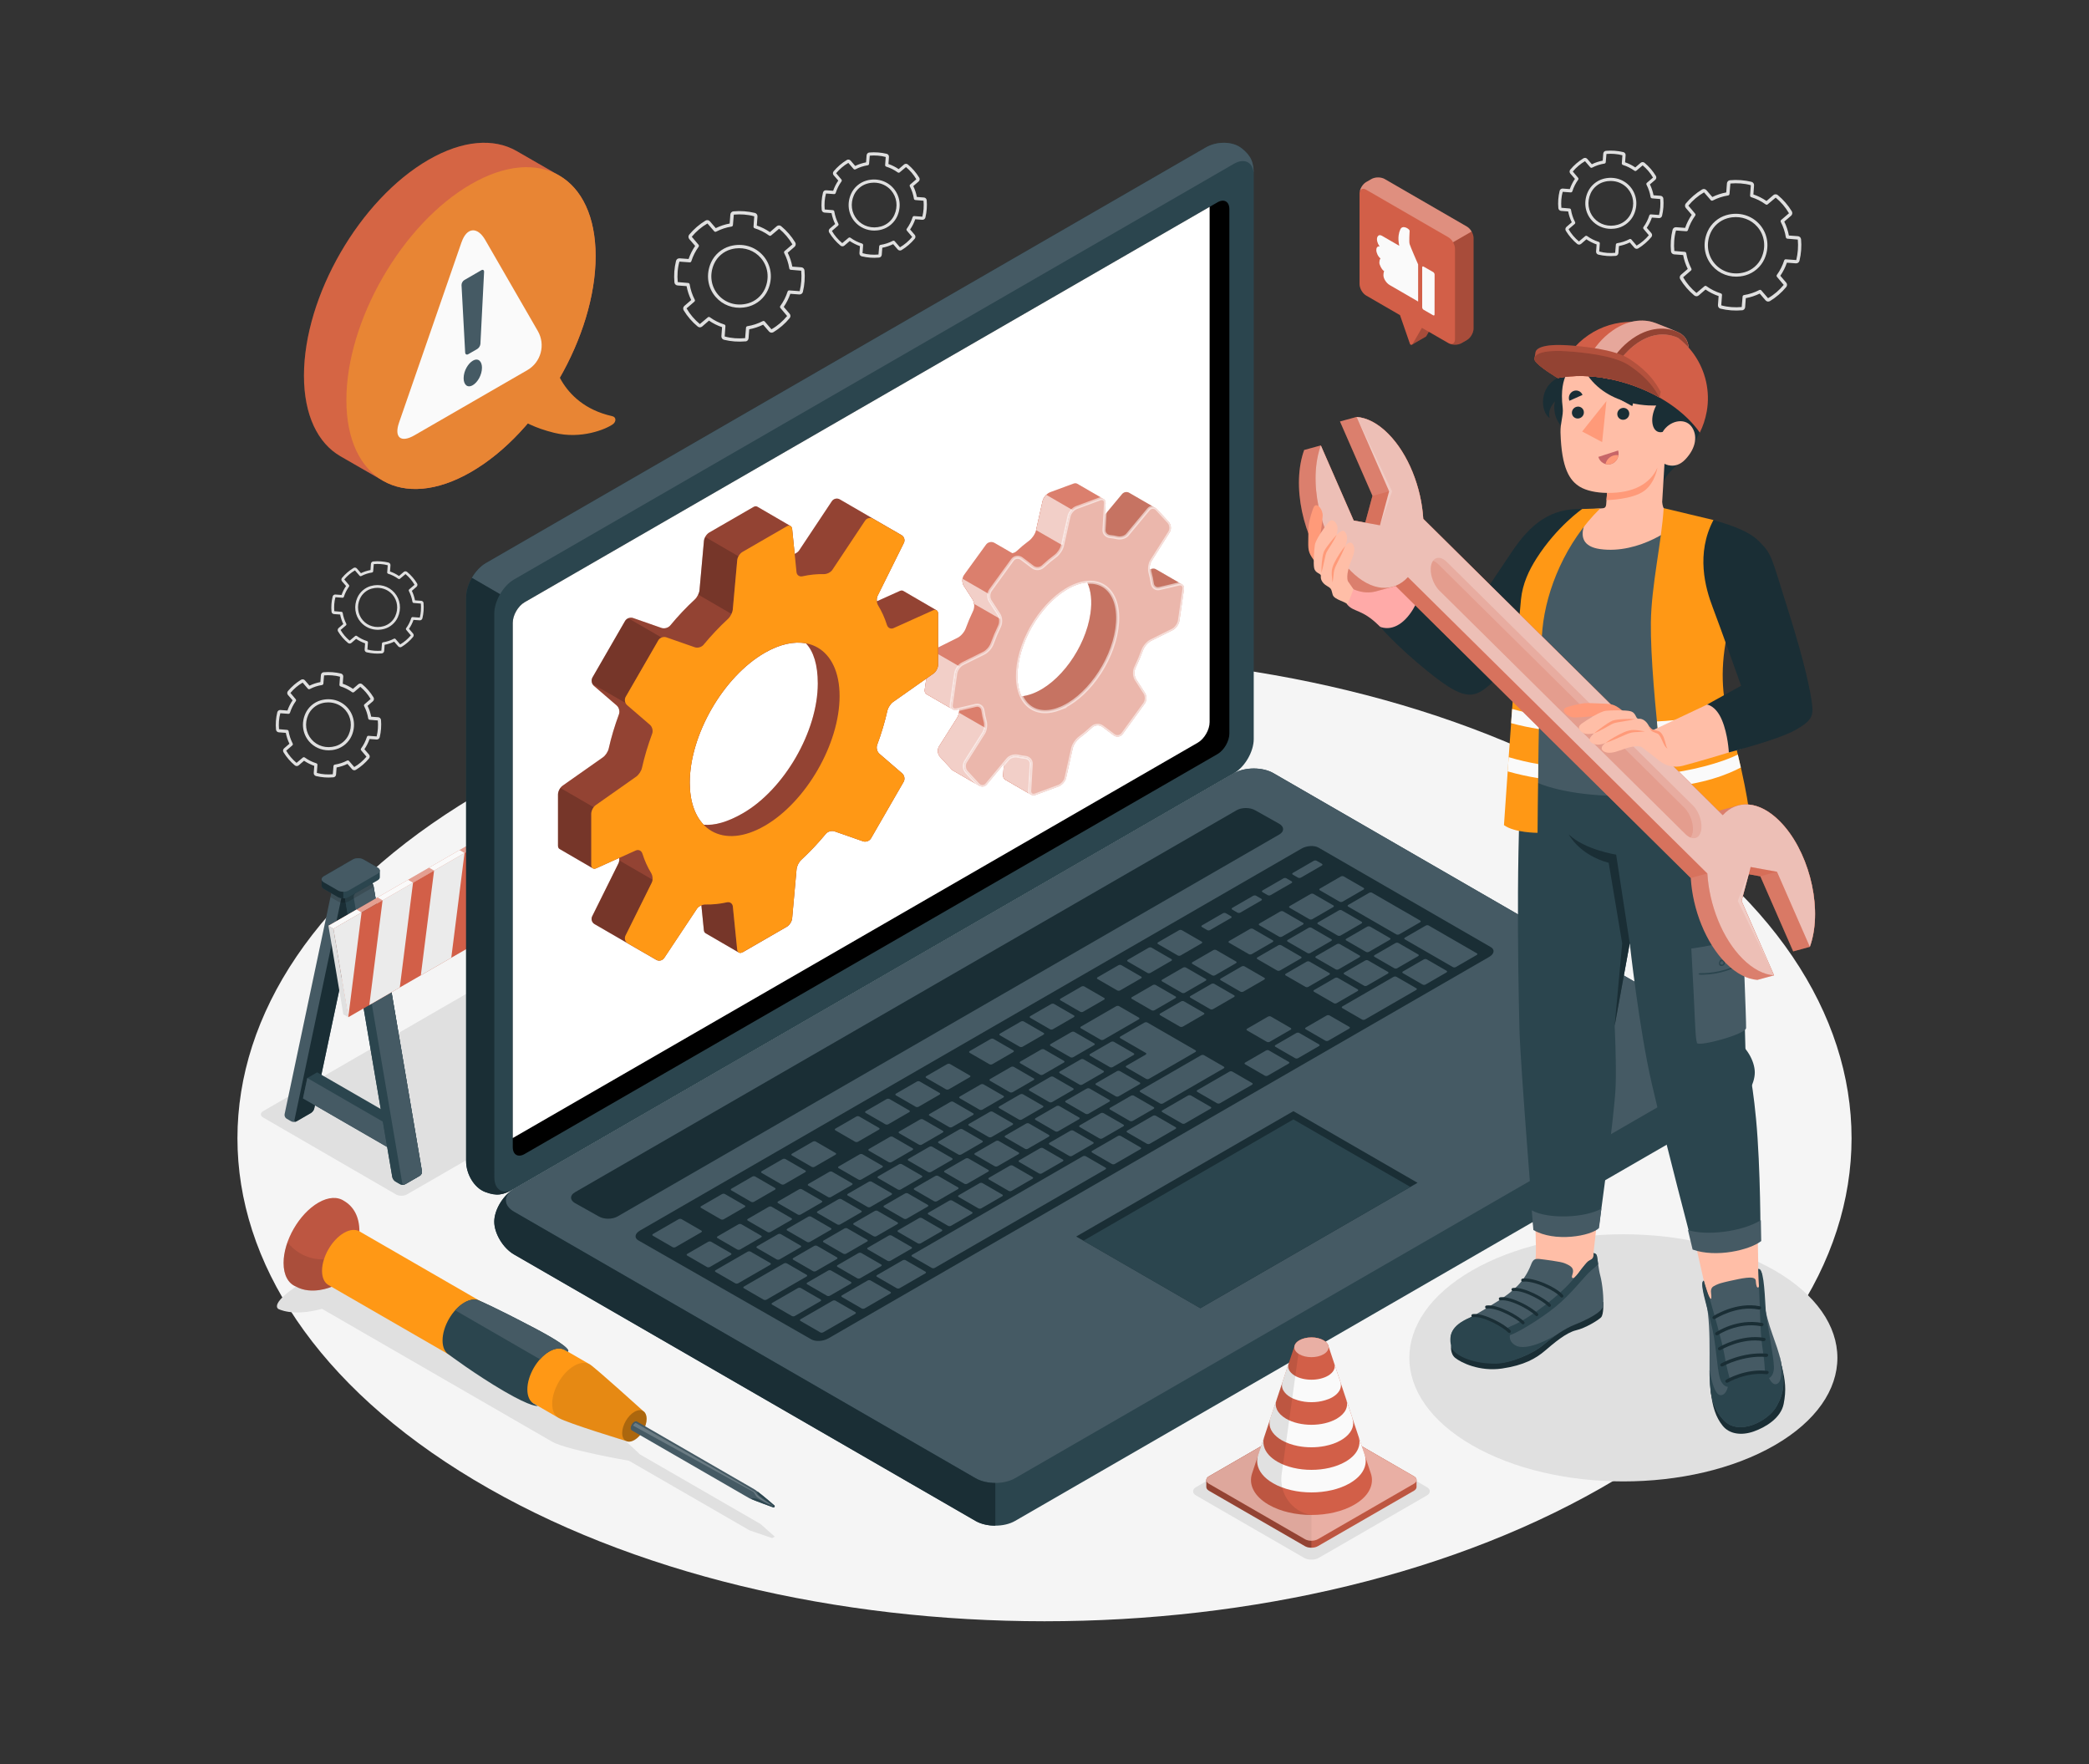 <?xml version="1.0" encoding="UTF-8"?>
<svg id="Layer_1" xmlns="http://www.w3.org/2000/svg" viewBox="0 0 752 635">
  <rect x="0" y="0" width="752" height="635" fill="#333333" stroke="none"/>
  <defs>
    <style>
      .cls-1, .cls-2, .cls-3, .cls-4, .cls-5, .cls-6, .cls-7, .cls-8, .cls-9 {
        fill: #fff;
      }

      .cls-1, .cls-10, .cls-11 {
        opacity: .2;
      }

      .cls-12 {
        fill: #fafafa;
      }

      .cls-2 {
        opacity: .55;
        stroke: #fff;
        stroke-miterlimit: 10;
        stroke-width: 1.11px;
      }

      .cls-13 {
        opacity: .05;
      }

      .cls-14 {
        fill: #ff9a79;
      }

      .cls-15 {
        fill: #2b454e;
      }

      .cls-16, .cls-6 {
        opacity: .3;
      }

      .cls-3 {
        opacity: .45;
      }

      .cls-17 {
        fill: #ff9815;
      }

      .cls-18 {
        opacity: .25;
      }

      .cls-5 {
        opacity: .5;
      }

      .cls-19 {
        fill: #c76668;
      }

      .cls-20 {
        fill: #e0e0e0;
      }

      .cls-21 {
        fill: #455a64;
      }

      .cls-22 {
        fill: #1a2e35;
      }

      .cls-23, .cls-24 {
        fill: #e88534;
      }

      .cls-25, .cls-24 {
        opacity: .15;
      }

      .cls-26, .cls-11, .cls-27 {
        fill: #d25f48;
      }

      .cls-7, .cls-27 {
        opacity: .4;
      }

      .cls-28 {
        fill: #ebebeb;
      }

      .cls-29 {
        fill: #ffbea7;
      }

      .cls-30 {
        fill: #f5f5f5;
      }

      .cls-31 {
        opacity: .1;
      }

      .cls-8 {
        opacity: .6;
      }

      .cls-9 {
        opacity: .7;
      }

      .cls-32 {
        fill: #ffaaa8;
      }
    </style>
  </defs>
  <path id="Floor" class="cls-30" d="M170.57,532.68c-113.46-67.9-113.46-177.99,0-245.9,113.46-67.9,297.41-67.9,410.86,0,113.46,67.9,113.46,177.99,0,245.9-113.46,67.9-297.41,67.9-410.86,0Z"/>
  <path id="Shadow" class="cls-20" d="M638.86,520.24c-30.09,17.37-78.87,17.37-108.96,0-30.09-17.37-30.09-45.54,0-62.91,30.09-17.37,78.87-17.37,108.96,0,30.09,17.37,30.09,45.54,0,62.91Z"/>
  <path id="Shadow-2" data-name="Shadow" class="cls-20" d="M100.12,471.14s5.11,2.95,15.79,0c0,0,77.77,44.9,82.88,47.85,5.11,2.95,27.63,6.84,27.63,6.84l43.41,25.06,8.11,2.78.97-.51-5.13-4.56-43.41-25.06s-11.84-11.39-15.79-13.67c-3.95-2.28-82.88-47.85-82.88-47.85,0,0,4.81-6.34,0-9.11-6.03-2.28-35.97,14.38-31.57,18.23Z"/>
  <path id="Shadow-3" data-name="Shadow" class="cls-20" d="M142.54,429.96l-47.82-27.7c-1.09-.63-1.09-1.65,0-2.28l114.56-66.14c1.09-.63,2.86-.63,3.95,0l47.9,27.65c1.09.63,1.09,1.65,0,2.28l-114.65,66.19c-1.09.63-2.86.63-3.95,0Z"/>
  <path id="Shadow-4" data-name="Shadow" class="cls-20" d="M469.48,560.8l-38.92-22.47c-1.44-.83-1.44-2.19,0-3.02l38.92-22.47c1.44-.83,3.79-.83,5.23,0l38.92,22.47c1.44.83,1.44,2.19,0,3.02l-38.92,22.47c-1.44.83-3.79.83-5.23,0Z"/>
  <path id="Gear" class="cls-20" d="M268.39,122.88s-.03,0-.05,0c-1.26.12-2.57.13-3.88.03-1.31-.1-2.6-.3-3.83-.6-.59-.14-.98-.69-.94-1.3l.24-3.24c-1.69-.57-3.27-1.37-4.71-2.36l-2.45,2.12c-.46.4-1.13.41-1.6.02-2-1.66-3.7-3.62-5.06-5.85-.31-.51-.2-1.19.25-1.58l2.46-2.12c-.78-1.59-1.34-3.26-1.66-5l-3.23-.24c-.61-.04-1.09-.51-1.15-1.11-.12-1.29-.13-2.6-.04-3.89.1-1.29.3-2.58.61-3.83.14-.59.68-.98,1.3-.94l3.23.24c.57-1.67,1.37-3.25,2.37-4.71l-2.12-2.45c-.39-.46-.4-1.15-.02-1.61,1.67-2,3.64-3.7,5.86-5.05.52-.31,1.18-.21,1.58.26l2.11,2.45c1.59-.78,3.28-1.34,5.01-1.65l.24-3.24c.04-.61.51-1.11,1.12-1.15,1.26-.12,2.57-.13,3.88-.03,1.31.1,2.6.3,3.83.6.59.14.98.69.94,1.3l-.24,3.24c1.67.56,3.25,1.36,4.72,2.37l2.45-2.12c.45-.39,1.14-.4,1.6-.02,2,1.66,3.7,3.62,5.06,5.85.31.51.2,1.19-.25,1.58l-2.46,2.12c.78,1.6,1.34,3.28,1.66,5.01l3.23.24c.61.04,1.09.51,1.15,1.12.12,1.26.13,2.56.03,3.88-.09,1.27-.3,2.57-.6,3.84-.14.59-.68.98-1.3.94h0s-3.23-.24-3.23-.24c-.57,1.67-1.37,3.25-2.37,4.71l2.11,2.45c.4.46.41,1.14.02,1.6-1.66,2.01-3.63,3.71-5.85,5.06-.52.31-1.18.21-1.58-.25l-2.11-2.45c-1.58.77-3.26,1.33-5.01,1.65l-.24,3.24c-.04.59-.49,1.07-1.07,1.14ZM255.11,114.09c.14-.02.3.02.42.11,1.57,1.14,3.32,2.02,5.2,2.61.26.08.43.33.41.6l-.27,3.7c1.21.35,2.44.54,3.68.64,1.25.09,2.48.08,3.68-.03l.32-3.76c.02-.27.22-.5.49-.54,1.95-.31,3.81-.92,5.53-1.82.24-.13.54-.07.72.14l2.42,2.8c2.19-1.26,4.06-2.88,5.64-4.79l-2.42-2.88c-.18-.21-.19-.51-.03-.73,1.15-1.58,2.03-3.33,2.62-5.19.08-.26.34-.43.6-.41l3.69.27s.06-.02.07-.04c.29-1.21.48-2.44.57-3.65.09-1.25.08-2.49-.03-3.68l-3.75-.32c-.27-.02-.49-.22-.54-.49-.31-1.92-.92-3.78-1.83-5.53-.12-.24-.07-.54.14-.72l2.81-2.41c-1.27-2.2-2.89-4.07-4.78-5.64l-2.88,2.42c-.21.18-.51.19-.73.03-1.59-1.15-3.34-2.03-5.2-2.61-.26-.08-.43-.33-.41-.6l.27-3.7c-1.21-.35-2.44-.54-3.68-.64-1.25-.09-2.48-.08-3.68.03l-.32,3.76c-.02.27-.23.5-.5.54-1.92.3-3.78.91-5.53,1.82-.24.12-.54.07-.72-.14l-2.42-2.8c-2.19,1.26-4.06,2.87-5.64,4.78l2.43,2.88c.18.21.19.51.03.73-1.15,1.59-2.03,3.34-2.62,5.2-.08.26-.33.43-.6.41l-3.69-.27c-.36,1.24-.55,2.46-.64,3.68-.09,1.22-.08,2.47.04,3.69l3.75.32c.27.02.49.22.54.49.31,1.93.93,3.79,1.83,5.52.13.24.07.54-.14.72l-2.81,2.42c1.27,2.2,2.89,4.06,4.78,5.64l2.88-2.42c.09-.08.2-.12.31-.14ZM267.78,110.69c-3.86.5-7.64-.89-10.17-3.82-2.94-3.4-3.56-8.15-1.64-12.4,1.27-2.8,3.79-4.98,6.75-5.83,4.48-1.28,9.09.03,12.03,3.43,2.94,3.4,3.56,8.15,1.64,12.4-1.27,2.8-3.79,4.98-6.75,5.83h0c-.62.18-1.24.31-1.86.38ZM264.74,89.43c-.56.07-1.12.19-1.68.35-2.63.75-4.88,2.69-6,5.18-1.73,3.83-1.18,8.1,1.46,11.15,2.63,3.05,6.78,4.23,10.81,3.07h0c2.63-.75,4.87-2.69,6-5.18,1.73-3.83,1.18-8.1-1.46-11.15-2.27-2.63-5.66-3.86-9.13-3.42Z"/>
  <path id="Gear-2" data-name="Gear" class="cls-20" d="M627.13,111.69s-.03,0-.05,0c-1.26.12-2.57.13-3.88.03-1.31-.1-2.6-.3-3.83-.6-.59-.14-.98-.69-.94-1.3l.24-3.24c-1.69-.57-3.27-1.37-4.71-2.36l-2.45,2.12c-.46.4-1.13.41-1.6.02-2-1.66-3.7-3.62-5.06-5.85-.31-.51-.2-1.19.25-1.58l2.46-2.12c-.78-1.59-1.34-3.26-1.66-5l-3.23-.24c-.61-.04-1.09-.51-1.15-1.12-.12-1.29-.13-2.6-.04-3.89.1-1.29.3-2.58.61-3.83.14-.59.68-.98,1.3-.94l3.23.24c.57-1.67,1.37-3.25,2.37-4.71l-2.12-2.45c-.39-.46-.4-1.15-.02-1.61,1.67-2,3.64-3.7,5.86-5.05.52-.31,1.18-.21,1.58.26l2.12,2.45c1.59-.78,3.28-1.34,5.01-1.65l.24-3.24c.04-.61.51-1.11,1.12-1.15,1.26-.12,2.57-.13,3.88-.03,1.31.1,2.6.3,3.83.6.59.14.98.69.94,1.3l-.24,3.24c1.67.56,3.25,1.36,4.72,2.37l2.45-2.12c.45-.39,1.14-.4,1.6-.02,2,1.66,3.7,3.62,5.06,5.85.31.51.2,1.19-.25,1.58l-2.46,2.12c.78,1.6,1.34,3.28,1.66,5.01l3.23.24c.61.04,1.09.51,1.15,1.12.12,1.26.13,2.56.03,3.88-.09,1.27-.3,2.57-.6,3.84-.14.59-.68.98-1.3.94h0s-3.23-.24-3.23-.24c-.57,1.67-1.37,3.25-2.37,4.71l2.11,2.45c.4.46.41,1.14.02,1.6-1.66,2.01-3.63,3.71-5.85,5.06-.52.31-1.18.21-1.58-.25l-2.11-2.45c-1.58.77-3.26,1.33-5.01,1.65l-.24,3.24c-.04.59-.49,1.07-1.07,1.14ZM613.86,102.89c.14-.02.3.02.42.11,1.57,1.14,3.32,2.02,5.2,2.61.26.08.43.33.41.6l-.27,3.7c1.21.35,2.44.54,3.68.64,1.25.09,2.48.08,3.68-.03l.32-3.76c.02-.27.22-.49.49-.54,1.95-.31,3.81-.92,5.53-1.82.24-.13.54-.07.72.14l2.42,2.8c2.19-1.26,4.06-2.88,5.64-4.79l-2.42-2.88c-.18-.21-.19-.51-.03-.73,1.15-1.58,2.03-3.33,2.62-5.19.08-.26.34-.43.6-.41l3.69.27s.06-.02.07-.04c.29-1.21.48-2.44.57-3.65.09-1.25.08-2.49-.03-3.68l-3.75-.32c-.27-.02-.49-.22-.54-.49-.31-1.92-.92-3.78-1.83-5.53-.12-.24-.07-.54.14-.72l2.81-2.41c-1.27-2.2-2.89-4.06-4.78-5.64l-2.88,2.42c-.21.18-.51.19-.73.03-1.59-1.16-3.34-2.03-5.2-2.61-.26-.08-.43-.33-.41-.6l.27-3.7c-1.21-.35-2.44-.54-3.68-.64-1.25-.09-2.48-.08-3.68.03l-.32,3.76c-.02.27-.23.5-.5.54-1.92.3-3.78.91-5.53,1.82-.24.12-.54.07-.72-.14l-2.42-2.8c-2.19,1.26-4.06,2.87-5.64,4.78l2.43,2.88c.18.21.19.51.03.73-1.15,1.59-2.03,3.34-2.62,5.2-.08.26-.33.43-.6.41l-3.69-.27c-.36,1.24-.55,2.46-.64,3.68-.09,1.22-.08,2.47.04,3.69l3.75.32c.27.02.49.22.54.49.31,1.93.93,3.79,1.83,5.52.13.24.07.54-.14.72l-2.81,2.42c1.27,2.2,2.89,4.07,4.79,5.64l2.88-2.42c.09-.08.2-.12.31-.14ZM626.53,99.49c-3.86.5-7.64-.89-10.17-3.82-2.94-3.4-3.56-8.15-1.64-12.4,1.27-2.8,3.79-4.98,6.75-5.83,4.48-1.28,9.09.03,12.03,3.43,2.94,3.4,3.56,8.15,1.64,12.4-1.27,2.8-3.79,4.98-6.75,5.83h0c-.62.18-1.24.31-1.86.38ZM623.49,78.23c-.56.07-1.12.19-1.68.35-2.63.75-4.88,2.69-6,5.18-1.73,3.83-1.18,8.1,1.46,11.15,2.63,3.05,6.78,4.23,10.81,3.07h0c2.63-.75,4.87-2.69,6-5.18,1.73-3.83,1.18-8.1-1.46-11.15-2.27-2.63-5.66-3.86-9.13-3.42Z"/>
  <path id="Gear-3" data-name="Gear" class="cls-20" d="M311.87,65.01c-2.41.69-4.46,2.46-5.49,4.74-1.56,3.45-1.05,7.31,1.33,10.07,1.76,2.04,4.32,3.18,7.03,3.18.41,0,.82-.03,1.23-.08.51-.06,1.01-.17,1.51-.31,2.4-.69,4.46-2.46,5.49-4.74,1.56-3.45,1.05-7.31-1.33-10.07-2.38-2.76-6.13-3.83-9.77-2.79ZM321.94,77.4c-.9,1.98-2.68,3.52-4.77,4.11-3.21.92-6.5-.01-8.6-2.44-2.09-2.42-2.53-5.82-1.16-8.86.9-1.98,2.68-3.52,4.77-4.11.44-.13.89-.22,1.34-.28.36-.05.73-.07,1.09-.07,2.38,0,4.63,1,6.17,2.78,2.09,2.42,2.54,5.82,1.16,8.86ZM333.59,72.07c-.05-.53-.47-.94-1.01-.98l-2.52-.19c-.26-1.35-.69-2.66-1.3-3.91l1.92-1.65c.4-.35.5-.95.22-1.4-1.1-1.8-2.47-3.39-4.08-4.73-.4-.34-1.01-.33-1.41.02l-1.91,1.65c-1.14-.78-2.38-1.4-3.68-1.85l.19-2.53c.04-.54-.31-1.02-.83-1.14-1-.24-2.04-.4-3.1-.48-1.06-.08-2.11-.07-3.13.02-.52.03-.95.47-.99,1.01l-.19,2.53c-1.35.25-2.67.68-3.91,1.29l-1.65-1.91c-.35-.41-.94-.5-1.39-.22-1.79,1.09-3.38,2.46-4.73,4.08-.34.4-.33,1.01.02,1.41l1.66,1.91c-.78,1.14-1.4,2.38-1.85,3.68l-2.52-.19c-.53-.04-1.02.3-1.14.82-.25,1.02-.41,2.06-.49,3.1-.08,1.04-.07,2.1.03,3.14.05.53.48.94,1.01.98l2.52.19c.26,1.35.69,2.67,1.3,3.91l-1.92,1.66c-.4.35-.5.95-.22,1.4,1.1,1.8,2.47,3.39,4.08,4.73.41.34,1.01.33,1.41-.02l1.91-1.65c1.13.77,2.37,1.39,3.68,1.85l-.19,2.53c-.04.54.31,1.02.83,1.14,1,.24,2.04.4,3.1.48.48.04.96.05,1.43.05.57,0,1.15-.03,1.71-.08h.03c.51-.07.91-.49.94-1.01l.19-2.53c1.36-.26,2.68-.69,3.91-1.29l1.65,1.91c.35.41.94.5,1.39.22,1.79-1.09,3.38-2.47,4.73-4.09.34-.41.33-1-.02-1.41l-1.65-1.91c.78-1.14,1.4-2.38,1.85-3.68l2.52.19c.53.04,1.02-.31,1.14-.83.24-1.03.41-2.07.48-3.1.08-1.06.07-2.11-.02-3.13ZM332.48,75.12c-.07.95-.22,1.92-.45,2.88l-2.93-.22c-.27-.02-.5.15-.58.4-.47,1.49-1.17,2.88-2.09,4.15-.16.21-.14.5.03.7l1.9,2.26c-1.26,1.51-2.74,2.76-4.39,3.73l-1.89-2.19c-.17-.2-.46-.25-.69-.13-1.37.72-2.86,1.21-4.42,1.45-.26.04-.46.26-.48.52l-.25,2.95c-.94.08-1.9.09-2.87.02-1.05-.08-1.99-.24-2.87-.49l.21-2.9c.02-.26-.14-.5-.4-.58-1.5-.47-2.9-1.17-4.15-2.08-.12-.09-.27-.12-.41-.1-.11.01-.21.06-.3.13l-2.26,1.9c-1.5-1.26-2.76-2.73-3.72-4.39l2.2-1.9c.2-.17.26-.46.13-.69-.72-1.39-1.21-2.87-1.46-4.41-.04-.26-.26-.46-.52-.48l-2.94-.25c-.08-.95-.09-1.92-.02-2.87.08-1.03.24-1.97.49-2.87l2.89.21s.03,0,.05,0c.24,0,.46-.16.54-.4.47-1.48,1.17-2.88,2.09-4.16.15-.21.14-.5-.03-.7l-1.9-2.26c1.26-1.5,2.74-2.76,4.39-3.72l1.89,2.19c.17.2.46.25.69.13,1.39-.73,2.88-1.22,4.41-1.45.26-.04.46-.25.48-.52l.25-2.95c.93-.08,1.9-.09,2.87-.01,1.05.08,1.99.24,2.87.49l-.21,2.9c-.02.26.15.5.4.58,1.48.46,2.88,1.16,4.15,2.08.21.15.5.14.7-.03l2.26-1.9c1.5,1.26,2.76,2.73,3.72,4.39l-2.2,1.89c-.2.17-.26.46-.13.69.72,1.4,1.22,2.88,1.46,4.42.04.26.26.46.52.48l2.94.25c.08.93.09,1.89.02,2.87Z"/>
  <path id="Gear-4" data-name="Gear" class="cls-20" d="M577.06,64.4c-2.41.69-4.46,2.46-5.49,4.74-1.56,3.45-1.05,7.31,1.33,10.07,1.76,2.04,4.32,3.18,7.03,3.18.41,0,.82-.03,1.23-.08.51-.06,1.01-.17,1.51-.31,2.4-.69,4.46-2.46,5.49-4.74,1.56-3.45,1.05-7.31-1.33-10.07-2.38-2.76-6.13-3.83-9.77-2.79ZM587.13,76.79c-.9,1.98-2.68,3.52-4.77,4.11-3.21.92-6.5-.01-8.6-2.44-2.09-2.42-2.53-5.82-1.16-8.86.9-1.98,2.68-3.52,4.77-4.11.44-.13.89-.22,1.34-.28.36-.05.73-.07,1.09-.07,2.38,0,4.63,1,6.17,2.78,2.09,2.42,2.54,5.82,1.16,8.86ZM598.77,71.46c-.05-.53-.47-.94-1.01-.98l-2.52-.19c-.26-1.35-.69-2.66-1.3-3.91l1.92-1.65c.4-.35.5-.95.22-1.4-1.1-1.8-2.47-3.39-4.08-4.73-.4-.34-1.01-.33-1.41.02l-1.91,1.65c-1.14-.78-2.38-1.4-3.68-1.85l.19-2.53c.04-.54-.31-1.02-.83-1.14-1-.24-2.04-.4-3.1-.48-1.06-.08-2.11-.07-3.13.02-.52.03-.95.47-.99,1.01l-.19,2.53c-1.35.25-2.67.68-3.91,1.29l-1.65-1.91c-.35-.41-.94-.5-1.39-.22-1.79,1.09-3.38,2.46-4.73,4.08-.34.4-.33,1.01.02,1.41l1.66,1.91c-.78,1.14-1.4,2.38-1.85,3.68l-2.52-.19c-.53-.04-1.02.3-1.14.82-.25,1.02-.41,2.06-.49,3.1-.08,1.04-.07,2.1.03,3.14.05.53.48.94,1.01.98l2.52.19c.26,1.35.69,2.67,1.3,3.91l-1.92,1.66c-.4.35-.5.95-.22,1.4,1.1,1.8,2.47,3.39,4.08,4.73.41.34,1.01.33,1.41-.02l1.91-1.65c1.13.77,2.37,1.39,3.68,1.85l-.19,2.53c-.04.54.31,1.02.83,1.14,1,.24,2.04.4,3.1.48.48.04.96.05,1.43.05.57,0,1.15-.03,1.71-.08h.03c.51-.07.91-.49.94-1.01l.19-2.53c1.36-.26,2.68-.69,3.91-1.29l1.65,1.91c.35.41.94.5,1.39.22,1.79-1.09,3.38-2.47,4.73-4.09.34-.41.33-1-.02-1.41l-1.65-1.91c.78-1.14,1.4-2.38,1.85-3.68l2.52.19c.53.04,1.02-.31,1.14-.83.24-1.03.41-2.07.48-3.1.08-1.06.07-2.11-.02-3.13ZM597.67,74.51c-.07.95-.22,1.92-.45,2.88l-2.93-.22c-.27-.02-.5.15-.58.4-.47,1.49-1.17,2.88-2.09,4.15-.16.21-.14.5.03.7l1.9,2.26c-1.26,1.51-2.74,2.76-4.39,3.73l-1.89-2.19c-.17-.2-.46-.25-.69-.13-1.37.72-2.86,1.21-4.42,1.45-.26.04-.46.26-.48.52l-.25,2.95c-.94.08-1.9.09-2.87.02-1.05-.08-1.99-.24-2.87-.49l.21-2.9c.02-.26-.14-.5-.4-.58-1.5-.47-2.9-1.17-4.15-2.08-.12-.09-.27-.12-.41-.1-.11.01-.21.06-.3.13l-2.26,1.9c-1.5-1.26-2.76-2.73-3.72-4.39l2.2-1.9c.2-.17.26-.46.13-.69-.72-1.39-1.21-2.87-1.46-4.41-.04-.26-.26-.46-.52-.48l-2.94-.25c-.08-.95-.09-1.92-.02-2.87.08-1.03.24-1.97.49-2.87l2.89.21s.03,0,.05,0c.24,0,.46-.16.54-.4.47-1.48,1.17-2.88,2.09-4.16.15-.21.14-.5-.03-.7l-1.9-2.26c1.26-1.5,2.74-2.76,4.39-3.72l1.89,2.19c.17.2.46.25.69.13,1.39-.73,2.88-1.22,4.41-1.45.26-.04.46-.25.48-.52l.25-2.95c.93-.08,1.9-.09,2.87-.01,1.05.08,1.99.24,2.87.49l-.21,2.9c-.02.26.15.5.4.58,1.48.46,2.88,1.16,4.15,2.08.21.15.5.14.7-.03l2.26-1.9c1.5,1.26,2.76,2.73,3.72,4.39l-2.2,1.89c-.2.17-.26.46-.13.69.72,1.4,1.22,2.88,1.46,4.42.04.26.26.46.52.48l2.94.25c.08.93.09,1.89.02,2.87Z"/>
  <path id="Gear-5" data-name="Gear" class="cls-20" d="M133.47,210.95c-2.11.6-3.9,2.15-4.81,4.15-1.37,3.02-.92,6.4,1.17,8.82,1.54,1.79,3.78,2.79,6.16,2.79.36,0,.72-.02,1.08-.07.44-.06.89-.15,1.32-.27,2.11-.6,3.9-2.15,4.81-4.15,1.37-3.02.92-6.4-1.17-8.82-2.09-2.42-5.37-3.36-8.56-2.44ZM142.29,221.8c-.79,1.73-2.35,3.08-4.17,3.6-2.81.81-5.7-.01-7.53-2.14-1.83-2.12-2.22-5.1-1.01-7.76.78-1.73,2.35-3.08,4.17-3.6.39-.11.78-.19,1.17-.24.32-.04.64-.06.95-.06,2.08,0,4.05.88,5.4,2.44,1.83,2.12,2.22,5.1,1.01,7.76ZM152.49,217.13c-.04-.47-.41-.83-.89-.86l-2.21-.16c-.22-1.18-.61-2.33-1.13-3.43l1.68-1.45c.35-.3.44-.83.19-1.22-.96-1.58-2.17-2.97-3.58-4.14-.35-.29-.89-.29-1.24.02l-1.68,1.45c-1-.68-2.09-1.23-3.23-1.62l.16-2.22c.03-.47-.27-.89-.72-1-.87-.21-1.79-.35-2.71-.42-.93-.07-1.85-.06-2.74.02-.46.03-.83.41-.87.88l-.16,2.22c-1.19.22-2.34.6-3.43,1.13l-1.45-1.68c-.31-.36-.82-.44-1.22-.2-1.57.95-2.97,2.16-4.15,3.57-.3.35-.29.89.01,1.24l1.45,1.68c-.68,1-1.23,2.09-1.62,3.23l-2.21-.16c-.46-.04-.89.27-1,.72-.22.89-.36,1.8-.43,2.71-.07.91-.06,1.84.03,2.75.04.46.42.83.89.86l2.21.16c.22,1.18.61,2.33,1.13,3.42l-1.68,1.45c-.35.3-.44.83-.2,1.22.96,1.57,2.16,2.97,3.58,4.14.36.3.88.29,1.24-.02l1.68-1.45c.99.68,2.08,1.22,3.23,1.62l-.16,2.22c-.03.47.27.89.72,1,.87.21,1.79.35,2.71.42.42.03.84.05,1.26.05.5,0,1.01-.02,1.5-.07h.02c.45-.06.79-.43.83-.88l.16-2.22c1.2-.23,2.35-.6,3.43-1.13l1.45,1.68c.31.36.82.44,1.22.2,1.57-.96,2.97-2.16,4.14-3.58.3-.36.29-.88-.02-1.24l-1.45-1.68c.68-1,1.23-2.08,1.62-3.22l2.21.16c.47.04.89-.28,1-.73.21-.9.36-1.81.42-2.71.07-.93.06-1.85-.02-2.74ZM151.52,219.8c-.06.84-.19,1.68-.39,2.52l-2.57-.19c-.24-.02-.44.13-.51.35-.41,1.3-1.03,2.53-1.83,3.63-.14.19-.13.44.02.62l1.66,1.98c-1.11,1.32-2.4,2.42-3.84,3.26l-1.66-1.92c-.15-.18-.4-.22-.61-.12-1.2.63-2.5,1.06-3.87,1.27-.23.04-.4.22-.42.45l-.22,2.58c-.82.07-1.67.07-2.51.01-.92-.07-1.74-.21-2.51-.43l.19-2.54c.02-.23-.13-.44-.35-.51-1.32-.41-2.54-1.03-3.64-1.83-.1-.07-.23-.11-.36-.09-.1.01-.19.05-.26.12l-1.98,1.66c-1.32-1.1-2.41-2.4-3.26-3.84l1.93-1.66c.18-.15.22-.4.11-.61-.63-1.21-1.06-2.51-1.28-3.86-.04-.23-.22-.4-.45-.42l-2.57-.22c-.07-.83-.08-1.68-.02-2.52.07-.9.21-1.72.43-2.51l2.53.19s.03,0,.04,0c.21,0,.4-.14.47-.35.41-1.3,1.03-2.52,1.83-3.64.14-.19.12-.44-.03-.62l-1.67-1.98c1.11-1.32,2.4-2.41,3.85-3.26l1.66,1.92c.15.17.4.22.61.12,1.22-.64,2.52-1.07,3.87-1.27.23-.04.4-.22.42-.45l.22-2.58c.82-.07,1.66-.08,2.51-.01.92.07,1.74.21,2.51.43l-.19,2.54c-.02.23.13.44.35.51,1.3.4,2.52,1.02,3.64,1.82.19.14.44.13.62-.03l1.98-1.66c1.32,1.1,2.41,2.39,3.26,3.84l-1.92,1.65c-.18.15-.22.4-.12.61.63,1.22,1.06,2.52,1.28,3.87.04.23.22.4.45.42l2.57.22c.07.81.08,1.66.01,2.51Z"/>
  <path id="Gear-6" data-name="Gear" class="cls-20" d="M115.44,252.1c-2.41.69-4.46,2.46-5.49,4.74-1.56,3.45-1.05,7.31,1.33,10.07,1.76,2.04,4.32,3.18,7.03,3.18.41,0,.82-.03,1.23-.08.51-.06,1.01-.17,1.51-.31,2.4-.69,4.46-2.46,5.49-4.74,1.56-3.45,1.05-7.31-1.33-10.07-2.38-2.76-6.13-3.83-9.77-2.79ZM125.5,264.49c-.9,1.98-2.68,3.52-4.77,4.11-3.21.92-6.5-.01-8.6-2.44-2.09-2.42-2.53-5.82-1.16-8.86.9-1.98,2.68-3.52,4.77-4.11.44-.13.89-.22,1.34-.28.36-.05.73-.07,1.09-.07,2.38,0,4.63,1,6.17,2.78,2.09,2.42,2.54,5.82,1.16,8.86ZM137.15,259.16c-.05-.53-.47-.94-1.01-.98l-2.52-.19c-.26-1.35-.69-2.66-1.3-3.91l1.92-1.65c.4-.35.5-.95.22-1.4-1.1-1.8-2.47-3.39-4.08-4.73-.4-.34-1.01-.33-1.41.02l-1.91,1.65c-1.14-.78-2.38-1.4-3.68-1.85l.19-2.53c.04-.54-.31-1.02-.83-1.14-1-.24-2.04-.4-3.1-.48-1.06-.08-2.11-.07-3.13.02-.52.03-.95.47-.99,1.01l-.19,2.53c-1.35.25-2.67.68-3.91,1.29l-1.65-1.91c-.35-.41-.94-.5-1.39-.22-1.79,1.09-3.38,2.46-4.73,4.08-.34.4-.33,1.01.02,1.41l1.66,1.91c-.78,1.14-1.4,2.38-1.85,3.68l-2.52-.19c-.53-.04-1.02.3-1.14.82-.25,1.02-.41,2.06-.49,3.1-.08,1.04-.07,2.1.03,3.14.05.53.48.94,1.01.98l2.52.19c.26,1.35.69,2.67,1.3,3.91l-1.92,1.66c-.4.35-.5.95-.22,1.4,1.1,1.8,2.47,3.39,4.08,4.73.41.34,1.01.33,1.41-.02l1.91-1.65c1.13.77,2.37,1.39,3.68,1.85l-.19,2.53c-.04.54.31,1.02.83,1.14,1,.24,2.04.4,3.1.48.48.04.96.05,1.43.05.57,0,1.15-.03,1.71-.08h.03c.51-.07.91-.49.94-1.01l.19-2.53c1.36-.26,2.68-.69,3.91-1.29l1.65,1.91c.35.41.94.5,1.39.22,1.79-1.09,3.38-2.47,4.73-4.09.34-.41.33-1-.02-1.41l-1.65-1.91c.78-1.14,1.4-2.38,1.85-3.68l2.52.19c.53.04,1.02-.31,1.14-.83.24-1.03.41-2.07.48-3.1.08-1.06.07-2.11-.02-3.13ZM136.04,262.21c-.07.95-.22,1.92-.45,2.88l-2.93-.22c-.27-.02-.5.15-.58.4-.47,1.49-1.17,2.88-2.09,4.15-.16.21-.14.5.03.7l1.9,2.26c-1.26,1.51-2.74,2.76-4.39,3.73l-1.89-2.19c-.17-.2-.46-.25-.69-.13-1.37.72-2.86,1.21-4.42,1.45-.26.04-.46.26-.48.52l-.25,2.95c-.94.08-1.9.09-2.87.02-1.05-.08-1.99-.24-2.87-.49l.21-2.9c.02-.26-.14-.5-.4-.58-1.5-.47-2.9-1.17-4.15-2.08-.12-.09-.27-.12-.41-.1-.11.01-.21.06-.3.13l-2.26,1.9c-1.5-1.26-2.76-2.73-3.72-4.39l2.2-1.9c.2-.17.26-.46.13-.69-.72-1.39-1.21-2.87-1.46-4.41-.04-.26-.26-.46-.52-.48l-2.94-.25c-.08-.95-.09-1.92-.02-2.87.08-1.03.24-1.97.49-2.87l2.89.21s.03,0,.05,0c.24,0,.46-.16.54-.4.47-1.48,1.17-2.88,2.09-4.16.15-.21.14-.5-.03-.7l-1.9-2.26c1.26-1.5,2.74-2.76,4.39-3.72l1.89,2.19c.17.2.46.25.69.13,1.39-.73,2.88-1.22,4.41-1.45.26-.04.46-.25.48-.52l.25-2.95c.93-.08,1.9-.09,2.87-.01,1.05.08,1.99.24,2.87.49l-.21,2.9c-.02.26.15.5.4.58,1.48.46,2.88,1.16,4.15,2.08.21.15.5.14.7-.03l2.26-1.9c1.5,1.26,2.76,2.73,3.72,4.39l-2.2,1.89c-.2.17-.26.46-.13.69.72,1.4,1.22,2.88,1.46,4.42.04.26.26.46.52.48l2.94.25c.08.93.09,1.89.02,2.87Z"/>
  <g id="Barrier">
    <g>
      <g>
        <path class="cls-21" d="M193.87,353.34l-5.22,3.02c-.52.3-1.37.3-1.9,0l-1.66-.96c-.52-.3-.85-1.03-.72-1.62l17.35-82.14c.13-.59.65-1.32,1.18-1.62l5.22-3.02c.52-.3,1.37-.3,1.9,0l1.66.96c.52.3.85,1.03.72,1.62l-17.35,82.14c-.12.59-.65,1.32-1.18,1.62Z"/>
        <path class="cls-22" d="M193.87,353.34l-5.22,3.02c-.52.3-.85.07-.72-.52l17.35-82.14c.12-.59.65-1.32,1.18-1.62l5.22-3.02c.52-.3.85-.07.72.52l-17.35,82.14c-.12.59-.65,1.32-1.18,1.62Z"/>
      </g>
      <g>
        <polygon class="cls-15" points="191.08 347.98 192.63 340.65 196.19 338.6 229.16 357.63 230.71 366.75 227.15 368.8 191.08 347.98"/>
        <polygon class="cls-21" points="227.15 368.8 191.08 347.98 192.63 340.65 225.6 359.69 227.15 368.8"/>
      </g>
      <g>
        <path class="cls-15" d="M233.04,375.95l-5.22,3.02c-.52.3-1.37.3-1.9,0l-1.66-.96c-.52-.3-1.03-1.03-1.13-1.63l-17.44-102.68c-.1-.6.24-1.33.77-1.63l5.22-3.02c.52-.3,1.37-.3,1.9,0l1.66.96c.52.3,1.03,1.03,1.13,1.63l17.44,102.68c.1.6-.24,1.33-.77,1.63Z"/>
        <path class="cls-15" d="M205.68,273.69l.66,3.88,16.78,98.8c.11.6.61,1.33,1.13,1.63l1.67.96c.53.3,1.38.3,1.9,0l5.22-3.02c.53-.31.87-1.03.77-1.63l-17.37-102.33-.06-.35c-.11-.6-.61-1.33-1.13-1.63l-1.67-.96c-.53-.3-1.38-.3-1.9,0l-5.22,3.02c-.52.31-.87,1.03-.76,1.63Z"/>
        <path class="cls-21" d="M216.36,271.64l17.44,102.68c.1.6-.24,1.33-.77,1.63l-5.22,3.02c-.52.3-1.03.06-1.13-.53l-17.44-102.68c-.1-.6.24-1.33.77-1.63l5.22-3.02c.52-.3,1.03-.06,1.13.53Z"/>
      </g>
      <path class="cls-25" d="M200.87,275.63l2.73,1.58c.74.43,1.81.55,2.74.37.39-.07.75-.19,1.06-.37l9.03-5.22-.06-.35c-.11-.6-.61-1.33-1.13-1.63l-1.67-.96c-.53-.3-1.38-.3-1.9,0,.13-.59.53-.79,0-1.1l-1.66-.96c-.53-.31-1.38-.31-1.9,0l-5.22,3.02c-.53.3-1.05,1.03-1.17,1.62l-.84,4Z"/>
      <g>
        <path class="cls-15" d="M197.7,269.23c0-.4.25-.8.79-1.11l10.45-6.03c1.05-.61,2.75-.61,3.8,0l5.12,2.95c.52.3.78.69.79,1.08,0,.4,0,1.99,0,2.38s-.26.79-.79,1.1l-10.45,6.03c-1.05.61-2.75.61-3.8,0l-5.12-2.95c-.52-.3-.78-.69-.79-1.08,0-.4,0-1.98,0-2.37Z"/>
        <path class="cls-22" d="M197.7,269.23c0-.4.25-.8.79-1.11l7.01-4.05v12.02c-.69,0-1.37-.15-1.9-.45l-5.12-2.95c-.52-.3-.78-.69-.79-1.08,0-.4,0-1.98,0-2.37Z"/>
        <path class="cls-21" d="M207.4,273.26l10.45-6.03c1.05-.61,1.05-1.59,0-2.19l-5.12-2.95c-1.05-.61-2.75-.61-3.8,0l-10.45,6.03c-1.05.61-1.05,1.59,0,2.19l5.12,2.95c1.05.61,2.75.61,3.8,0Z"/>
      </g>
    </g>
    <g>
      <g>
        <path class="cls-21" d="M111.95,400.63l-5.22,3.02c-.52.3-1.37.3-1.9,0l-1.66-.96c-.52-.3-.85-1.03-.72-1.62l17.35-82.14c.12-.59.65-1.32,1.18-1.62l5.22-3.02c.52-.3,1.37-.3,1.9,0l1.66.96c.52.3.85,1.03.72,1.62l-17.35,82.14c-.12.59-.65,1.32-1.18,1.62Z"/>
        <path class="cls-22" d="M111.95,400.63l-5.22,3.02c-.52.3-.85.07-.72-.52l17.35-82.14c.12-.59.65-1.32,1.18-1.62l5.22-3.02c.52-.3.85-.07.72.52l-17.35,82.14c-.12.59-.65,1.32-1.18,1.62Z"/>
      </g>
      <g>
        <polygon class="cls-15" points="109.07 395.39 110.62 388.06 114.18 386.01 147.16 405.05 148.7 414.17 145.15 416.22 109.07 395.39"/>
        <polygon class="cls-21" points="145.15 416.22 109.07 395.39 110.62 388.06 143.6 407.1 145.15 416.22"/>
      </g>
      <g>
        <path class="cls-15" d="M151.12,423.25l-5.22,3.02c-.52.3-1.37.3-1.9,0l-1.66-.96c-.52-.3-1.03-1.03-1.13-1.63l-17.44-102.68c-.1-.6.24-1.33.77-1.63l5.22-3.02c.52-.3,1.37-.3,1.9,0l1.66.96c.52.3,1.03,1.03,1.13,1.63l17.44,102.68c.1.6-.24,1.33-.77,1.63Z"/>
        <path class="cls-15" d="M123.77,320.99l.66,3.88,16.78,98.8c.11.6.61,1.33,1.13,1.63l1.67.96c.53.3,1.38.3,1.9,0l5.22-3.02c.53-.31.87-1.03.77-1.63l-17.37-102.33-.06-.35c-.11-.6-.61-1.33-1.13-1.63l-1.67-.96c-.53-.3-1.38-.3-1.9,0l-5.22,3.02c-.52.31-.87,1.03-.76,1.63Z"/>
        <path class="cls-21" d="M134.45,318.93l17.44,102.68c.1.6-.24,1.33-.77,1.63l-5.22,3.02c-.52.3-1.03.06-1.13-.53l-17.44-102.68c-.1-.6.24-1.33.77-1.63l5.22-3.02c.52-.3,1.03-.06,1.13.53Z"/>
      </g>
      <path class="cls-25" d="M118.96,322.92l2.73,1.58c.74.43,1.81.55,2.73.37.39-.07.75-.19,1.06-.37l9.03-5.22-.06-.35c-.11-.6-.61-1.33-1.13-1.63l-1.67-.96c-.53-.3-1.38-.3-1.9,0,.13-.59.53-.79,0-1.1l-1.66-.96c-.53-.31-1.38-.31-1.9,0l-5.22,3.02c-.53.3-1.05,1.03-1.17,1.62l-.84,4Z"/>
      <g>
        <path class="cls-15" d="M115.79,316.52c0-.4.25-.8.79-1.11l10.45-6.03c1.05-.61,2.75-.61,3.8,0l5.12,2.95c.52.3.78.69.79,1.08,0,.4,0,1.99,0,2.38s-.26.79-.79,1.1l-10.45,6.03c-1.05.61-2.75.61-3.8,0l-5.12-2.95c-.52-.3-.78-.69-.79-1.08,0-.4,0-1.97,0-2.37Z"/>
        <path class="cls-22" d="M115.79,316.52c0-.4.25-.8.79-1.11l7.01-4.05v12.02c-.69,0-1.37-.15-1.9-.45l-5.12-2.95c-.52-.3-.78-.69-.79-1.08,0-.4,0-1.97,0-2.37Z"/>
        <path class="cls-21" d="M125.48,320.56l10.45-6.03c1.05-.61,1.05-1.59,0-2.19l-5.12-2.95c-1.05-.61-2.75-.61-3.8,0l-10.45,6.03c-1.05.61-1.05,1.59,0,2.19l5.12,2.95c1.05.61,2.75.61,3.8,0Z"/>
      </g>
    </g>
    <g>
      <g>
        <polygon class="cls-26" points="120.02 334.3 230.41 270.57 228.61 269.53 118.23 333.26 120.02 334.3"/>
        <polygon class="cls-7" points="120.02 334.3 230.41 270.57 228.61 269.53 118.23 333.26 120.02 334.3"/>
        <polygon class="cls-26" points="120.02 334.3 125.38 366.17 235.76 302.44 230.41 270.57 120.02 334.3"/>
        <polygon class="cls-20" points="118.23 333.26 123.59 365.14 125.38 366.17 120.02 334.3 118.23 333.26"/>
      </g>
      <g>
        <polygon class="cls-28" points="130.15 328.45 125.38 366.17 120.02 334.3 130.15 328.45"/>
        <polygon class="cls-28" points="225.64 308.29 230.41 270.57 235.76 302.44 225.64 308.29"/>
      </g>
      <g>
        <g>
          <polygon class="cls-28" points="143.92 355.47 148.68 317.75 137.72 324.07 132.95 361.79 143.92 355.47"/>
          <polygon class="cls-28" points="162.45 344.77 167.22 307.05 156.26 313.37 151.49 351.09 162.45 344.77"/>
          <polygon class="cls-28" points="180.99 334.07 185.76 296.35 174.8 302.67 170.03 340.39 180.99 334.07"/>
          <polygon class="cls-28" points="199.53 323.37 204.3 285.65 193.33 291.97 188.56 329.69 199.53 323.37"/>
          <polygon class="cls-28" points="218.06 312.67 222.83 274.95 211.87 281.27 207.1 318.99 218.06 312.67"/>
        </g>
        <g>
          <polygon class="cls-12" points="137.72 324.07 135.93 323.04 146.89 316.71 148.68 317.75 137.72 324.07"/>
          <polygon class="cls-12" points="156.26 313.37 154.46 312.34 165.43 306.01 167.22 307.05 156.26 313.37"/>
          <polygon class="cls-12" points="174.8 302.67 173 301.64 183.97 295.31 185.76 296.35 174.8 302.67"/>
          <polygon class="cls-12" points="193.33 291.97 191.54 290.93 202.5 284.61 204.3 285.65 193.33 291.97"/>
          <polygon class="cls-12" points="211.87 281.27 210.07 280.23 221.04 273.91 222.83 274.95 211.87 281.27"/>
        </g>
        <polygon class="cls-12" points="120.02 334.3 118.23 333.26 128.36 327.41 130.15 328.45 120.02 334.3"/>
      </g>
    </g>
  </g>
  <g id="Laptop">
    <g>
      <path class="cls-15" d="M177.93,439.77c0,4.25,3.18,9.52,7.1,11.79l166.16,95.94c3.92,2.26,10.28,2.26,14.2,0l259.2-149.65c3.92-2.26,7.1-7.54,7.1-11.79,0-4.25-3.18-9.52-7.1-11.79l-166.16-95.94c-3.92-2.26-10.28-2.26-14.2,0l-259.2,149.65c-3.92,2.26-7.1,7.54-7.1,11.79Z"/>
      <path class="cls-21" d="M185.03,436.18l166.16,95.94c3.92,2.26,10.28,2.26,14.2,0l259.2-149.65c3.92-2.26,3.92-5.93,0-8.2l-166.16-95.94c-3.92-2.26-10.28-2.26-14.2,0l-259.2,149.65c-3.92,2.26-3.92,5.93,0,8.2Z"/>
      <path class="cls-22" d="M358.29,533.83v15.36c-2.57,0-5.15-.56-7.1-1.69l-166.17-95.94c-3.92-2.26-7.1-7.54-7.1-11.79,0-3.98,2.8-8.87,6.38-11.33-3.18,2.28-2.93,5.62.72,7.74l166.17,95.94c1.95,1.13,4.52,1.7,7.1,1.7Z"/>
    </g>
    <g>
      <path class="cls-15" d="M447.04,53.43c-3.32-2.65-9.02-2.63-12.94-.36L174.89,202.71c-3.92,2.26-7.1,7.77-7.1,12.29v202.99s0,0,0,0v.02c0,4.53,2.82,9.5,6.78,11.03,4.19,1.61,6.56,1.17,10.48-1.08,0,0-.02,0-.02.01l259.19-149.64c3.92-2.26,7.1-7.77,7.1-12.29V63.05c0-4.53-.82-6.85-4.29-9.62Z"/>
      <path class="cls-21" d="M451.33,63.04c0-4.52-3.18-6.35-7.1-4.1L185.03,208.6c-1.96,1.13-3.74,3.08-5.01,5.31l-10.13-5.89h-.01c1.29-2.23,3.07-4.17,5.03-5.31L434.09,53.07c3.92-2.26,9.64-2.31,12.94.36,3.49,2.82,4.3,5.1,4.3,9.62Z"/>
      <path class="cls-22" d="M177.96,423.87l-.03-202.98c0-2.26.8-4.75,2.08-6.98v-.02l-10.13-5.87c-1.29,2.21-2.08,4.72-2.08,6.98v203.02c0,4.53,2.82,9.5,6.78,11.03,4.19,1.61,6.56,1.17,10.48-1.08-3.91,2.26-7.09.42-7.1-4.1Z"/>
    </g>
    <path d="M188.85,216.79l249.44-143.97c2.35-1.36,4.26-.26,4.26,2.46v188.78c0,2.72-1.91,6.02-4.26,7.38l-249.44,143.97c-2.35,1.36-4.26.26-4.26-2.46v-188.78c0-2.72,1.91-6.02,4.26-7.38Z"/>
    <path class="cls-4" d="M188.85,216.79c-2.35,1.36-4.26,4.66-4.26,7.38v185.49l246.59-142.32c2.35-1.36,4.26-4.66,4.26-7.38V74.46l-246.59,142.33Z"/>
    <g>
      <path class="cls-22" d="M206.95,429.19l238.19-137.52c1.85-1.07,4.85-1.07,6.69,0l8.68,4.87c1.85,1.07,1.85,2.8,0,3.86l-238.23,137.5c-1.85,1.07-4.85,1.07-6.69,0l-8.64-4.84c-1.85-1.07-1.85-2.8,0-3.86Z"/>
      <g>
        <path class="cls-22" d="M230.35,442.98l238.19-137.52c1.85-1.07,4.59-1.22,6.12-.33l62,35.8c1.53.88,1.27,2.46-.58,3.53l-237.91,137.33c-1.85,1.07-4.59,1.22-6.12.34l-62.26-35.63c-1.53-.88-1.28-2.45.57-3.52Z"/>
        <path class="cls-21" d="M436.74,363.22l7.46-4.31c.32-.18.35-.46.06-.63l-7.14-4.12c-.28-.16-.77-.15-1.08.04l-7.46,4.31c-.32.18-.35.46-.06.63l7.13,4.12c.28.16.77.15,1.08-.04ZM425.85,348.33l-7.46,4.31c-.32.18-.35.46-.06.63l7.13,4.12c.28.16.77.15,1.08-.04l7.46-4.31c.32-.18.35-.46.06-.63l-7.14-4.12c-.28-.16-.77-.15-1.08.04ZM401.76,362.24l-12.62,7.29c-.32.18-.35.46-.06.62l7.14,4.12c.28.16.77.15,1.08-.04l12.62-7.29c.32-.18.35-.46.06-.63l-7.13-4.12c-.28-.16-.77-.15-1.08.04ZM414.95,354.62l-7.46,4.31c-.32.18-.35.46-.06.62l7.14,4.12c.28.16.77.15,1.08-.04l7.46-4.31c.32-.18.35-.46.06-.63l-7.14-4.12c-.28-.16-.77-.15-1.08.04ZM385.69,371.51l-7.46,4.31c-.32.18-.35.46-.06.63l7.14,4.12c.28.16.77.15,1.08-.04l7.46-4.31c.32-.18.35-.46.06-.62l-7.13-4.12c-.28-.16-.77-.15-1.08.04ZM374.79,377.8l-7.46,4.31c-.32.18-.35.46-.06.63l7.14,4.12c.28.16.77.15,1.08-.04l7.46-4.31c.32-.18.35-.46.06-.63l-7.13-4.12c-.28-.16-.77-.15-1.08.04ZM402.76,394.61l7.46-4.31c.32-.18.35-.46.06-.62l-7.13-4.12c-.28-.16-.77-.15-1.08.04l-7.46,4.31c-.32.18-.35.46-.06.63l7.14,4.12c.28.16.77.15,1.08-.04ZM391.86,400.9l7.46-4.31c.32-.18.35-.46.06-.63l-7.13-4.12c-.28-.16-.77-.15-1.08.04l-7.46,4.31c-.32.18-.35.46-.06.63l7.14,4.12c.28.16.77.15,1.08-.04ZM380.96,407.2l7.46-4.31c.32-.18.35-.46.06-.62l-7.13-4.12c-.28-.16-.77-.15-1.08.04l-7.46,4.31c-.32.18-.35.46-.06.63l7.13,4.12c.28.16.77.15,1.08-.04ZM370.06,413.49l7.46-4.31c.32-.18.35-.46.06-.63l-7.13-4.12c-.28-.16-.77-.15-1.08.04l-7.46,4.31c-.32.18-.35.46-.06.63l7.13,4.12c.28.16.77.15,1.08-.04ZM425.84,369.52l7.46-4.31c.32-.18.35-.46.06-.63l-7.14-4.12c-.28-.16-.77-.15-1.08.04l-7.46,4.31c-.32.18-.35.46-.06.63l7.13,4.12c.28.16.77.15,1.08-.04ZM413.66,388.32l16.64-9.61c.32-.18.35-.46.06-.63l-17.33-10c-.28-.16-.77-.15-1.08.04l-8.6,4.97c-.32.18-.35.46-.06.63l9.17,5.3c.28.16.25.44-.06.63l-6.88,3.97c-.32.18-.35.46-.06.62l7.13,4.12c.28.16.77.15,1.08-.04ZM363.9,384.1l-7.46,4.31c-.32.18-.35.46-.06.63l7.13,4.12c.28.16.77.15,1.08-.04l7.46-4.31c.32-.18.35-.46.06-.63l-7.13-4.12c-.28-.16-.77-.15-1.08.04ZM353,390.39l-7.46,4.31c-.32.18-.35.46-.06.63l7.13,4.12c.28.16.77.15,1.08-.04l7.46-4.31c.32-.18.35-.46.06-.63l-7.14-4.12c-.28-.16-.77-.15-1.08.04ZM292.68,457.58c.28.16.77.15,1.08-.04l7.46-4.31c.32-.18.35-.46.06-.63l-7.13-4.12c-.28-.16-.77-.15-1.08.04l-7.46,4.31c-.32.18-.35.46-.06.63l7.14,4.12ZM265.8,440.73l-7.46,4.31c-.32.18-.35.46-.06.63l7.13,4.12c.28.16.77.15,1.08-.04l7.46-4.31c.32-.18.35-.46.06-.63l-7.13-4.12c-.28-.16-.77-.15-1.08.04ZM279.62,453.35c.28.16.77.15,1.08-.04l7.46-4.31c.32-.18.35-.46.06-.62l-7.13-4.12c-.28-.16-.77-.15-1.08.04l-7.46,4.31c-.32.18-.35.46-.06.63l7.13,4.12ZM309.69,460.11l7.46-4.31c.32-.18.35-.46.06-.63l-7.13-4.12c-.28-.16-.77-.15-1.08.04l-7.46,4.31c-.32.18-.35.46-.06.63l7.13,4.12c.28.16.77.15,1.08-.04ZM297.71,466.44c.28.16.77.15,1.08-.04l7.46-4.31c.32-.18.35-.46.06-.63l-7.14-4.12c-.28-.16-.77-.15-1.08.04l-7.46,4.31c-.32.18-.35.46-.06.62l7.13,4.12ZM276.7,434.44l-7.46,4.31c-.32.18-.35.46-.06.63l7.13,4.12c.28.16.77.15,1.08-.04l7.46-4.31c.32-.18.35-.46.06-.63l-7.13-4.12c-.28-.16-.77-.15-1.08.04ZM331.2,402.98l-7.46,4.31c-.32.18-.35.46-.06.63l7.13,4.12c.28.16.77.15,1.08-.04l7.46-4.31c.32-.18.35-.46.06-.62l-7.14-4.12c-.28-.16-.77-.15-1.08.04ZM287.6,428.15l-7.46,4.31c-.32.18-.35.46-.06.63l7.13,4.12c.28.16.77.15,1.08-.04l7.46-4.31c.32-.18.35-.46.06-.63l-7.13-4.12c-.28-.16-.77-.15-1.08.04ZM342.1,396.68l-7.46,4.31c-.32.18-.35.46-.06.62l7.13,4.12c.28.16.77.15,1.08-.04l7.46-4.31c.32-.18.35-.46.06-.63l-7.13-4.12c-.28-.16-.77-.15-1.08.04ZM320.3,409.27l-7.46,4.31c-.32.18-.35.46-.06.63l7.14,4.12c.28.16.77.15,1.08-.04l7.46-4.31c.32-.18.35-.46.06-.63l-7.14-4.12c-.28-.16-.77-.15-1.08.04ZM309.4,415.56l-7.46,4.31c-.32.18-.35.46-.06.62l7.14,4.12c.28.16.77.15,1.08-.04l7.46-4.31c.32-.18.34-.46.06-.63l-7.13-4.12c-.28-.16-.77-.15-1.08.04ZM298.5,421.85l-7.46,4.31c-.32.18-.35.46-.06.63l7.13,4.12c.28.16.77.15,1.08-.04l7.46-4.31c.32-.18.35-.46.06-.63l-7.13-4.12c-.28-.16-.77-.15-1.08.04ZM348.26,426.08l7.46-4.31c.32-.18.35-.46.06-.63l-7.14-4.12c-.28-.16-.77-.15-1.08.04l-7.46,4.31c-.32.18-.35.46-.06.63l7.13,4.12c.28.16.77.15,1.08-.04ZM449.95,334.41l-7.46,4.31c-.32.18-.35.46-.06.63l7.14,4.12c.28.16.77.15,1.08-.04l7.46-4.31c.32-.18.35-.46.06-.63l-7.13-4.12c-.28-.16-.77-.15-1.08.04ZM436.75,342.03l-7.46,4.31c-.32.18-.35.46-.06.63l7.13,4.12c.28.16.77.15,1.08-.04l7.46-4.31c.32-.18.35-.46.06-.63l-7.13-4.12c-.28-.16-.77-.15-1.08.04ZM460.85,328.12l-7.46,4.31c-.32.18-.35.46-.06.63l7.14,4.12c.28.16.77.15,1.08-.04l7.46-4.31c.32-.18.35-.46.06-.63l-7.13-4.12c-.28-.16-.77-.15-1.08.04ZM400.6,384.09l7.46-4.31c.32-.18.35-.46.06-.63l-7.13-4.12c-.28-.16-.77-.15-1.08.04l-7.46,4.31c-.32.18-.35.46-.06.63l7.14,4.12c.28.16.77.15,1.08-.04ZM472.83,321.79c-.28-.16-.77-.15-1.08.04l-7.46,4.31c-.32.18-.35.46-.06.63l7.14,4.12c.28.16.77.15,1.08-.04l7.46-4.31c.32-.18.35-.46.06-.63l-7.14-4.12ZM359.16,419.78l7.46-4.31c.32-.18.35-.46.06-.63l-7.13-4.12c-.28-.16-.77-.15-1.08.04l-7.46,4.31c-.32.18-.35.46-.06.62l7.13,4.12c.28.16.77.15,1.08-.04ZM492.83,342.61l7.46-4.31c.32-.18.35-.46.06-.63l-7.14-4.12c-.28-.16-.77-.15-1.08.04l-7.46,4.31c-.32.18-.35.46-.06.63l7.13,4.12c.28.16.77.15,1.08-.04ZM471.74,343.02l7.46-4.31c.32-.18.35-.46.06-.62l-7.14-4.12c-.28-.16-.77-.15-1.08.04l-7.46,4.31c-.32.18-.35.46-.06.63l7.14,4.12c.28.16.77.15,1.08-.04ZM483.02,327.68c-.28-.16-.77-.15-1.08.04l-7.46,4.31c-.32.18-.35.46-.06.63l7.13,4.12c.28.16.77.15,1.08-.04l7.46-4.31c.32-.18.35-.46.06-.63l-7.14-4.12ZM485.32,326.35l17.33,10c.28.16.77.15,1.08-.04l7.46-4.31c.32-.18.35-.46.06-.63l-17.33-10c-.28-.16-.77-.15-1.08.04l-7.46,4.31c-.32.18-.35.46-.06.63ZM460.14,340.3l-7.46,4.31c-.32.18-.35.46-.06.63l7.13,4.12c.28.16.77.15,1.08-.04l7.46-4.31c.32-.18.35-.46.06-.63l-7.13-4.12c-.28-.16-.77-.15-1.08.04ZM378.1,387.66l-7.46,4.31c-.32.18-.35.46-.06.63l7.13,4.12c.28.16.77.15,1.08-.04l7.46-4.31c.32-.18.34-.46.06-.63l-7.13-4.12c-.28-.16-.77-.15-1.08.04ZM480.84,348.94c.28.16.77.15,1.08-.04l7.46-4.31c.32-.18.35-.46.06-.63l-7.14-4.12c-.28-.16-.77-.15-1.08.04l-7.46,4.31c-.32.18-.35.46-.06.63l7.14,4.12ZM389,381.37l-7.46,4.31c-.32.18-.35.46-.06.63l7.13,4.12c.28.16.77.15,1.08-.04l7.46-4.31c.32-.18.35-.46.06-.63l-7.13-4.12c-.28-.16-.77-.15-1.08.04ZM303.58,451.29c.28.16.77.15,1.08-.04l7.46-4.31c.32-.18.35-.46.06-.63l-7.14-4.12c-.28-.16-.77-.15-1.08.04l-7.46,4.31c-.32.18-.35.46-.06.63l7.13,4.12ZM290.9,438.01l-7.46,4.31c-.32.18-.35.46-.06.62l7.13,4.12c.28.16.77.15,1.08-.04l7.46-4.31c.32-.18.35-.46.06-.63l-7.13-4.12c-.28-.16-.77-.15-1.08.04ZM315.56,444.96l7.46-4.31c.32-.18.35-.46.06-.63l-7.14-4.12c-.28-.16-.77-.15-1.08.04l-7.46,4.31c-.32.18-.35.46-.06.63l7.14,4.12c.28.16.77.15,1.08-.04ZM326.46,438.66l7.46-4.31c.32-.18.35-.46.06-.63l-7.14-4.12c-.28-.16-.77-.15-1.08.04l-7.46,4.31c-.32.18-.35.46-.06.63l7.14,4.12c.28.16.77.15,1.08-.04ZM337.36,432.37l7.46-4.31c.32-.18.35-.46.06-.63l-7.14-4.12c-.28-.16-.77-.15-1.08.04l-7.46,4.31c-.32.18-.35.46-.06.63l7.13,4.12c.28.16.77.15,1.08-.04ZM301.8,431.71l-7.46,4.31c-.32.18-.35.46-.06.63l7.14,4.12c.28.16.77.15,1.08-.04l7.46-4.31c.32-.18.35-.46.06-.63l-7.13-4.12c-.28-.16-.77-.15-1.08.04ZM312.7,425.42l-7.46,4.31c-.32.18-.35.46-.06.63l7.14,4.12c.28.16.77.15,1.08-.04l7.46-4.31c.32-.18.35-.46.06-.63l-7.13-4.12c-.28-.16-.77-.15-1.08.04ZM356.3,400.25l-7.46,4.31c-.32.18-.35.46-.06.63l7.13,4.12c.28.16.77.15,1.08-.04l7.46-4.31c.32-.18.35-.46.06-.63l-7.14-4.12c-.28-.16-.77-.15-1.08.04ZM345.4,406.54l-7.46,4.31c-.32.18-.35.46-.06.63l7.13,4.12c.28.16.77.15,1.08-.04l7.46-4.31c.32-.18.35-.46.06-.63l-7.13-4.12c-.28-.16-.77-.15-1.08.04ZM367.2,393.95l-7.46,4.31c-.32.18-.35.46-.06.63l7.13,4.12c.28.16.77.15,1.08-.04l7.46-4.31c.32-.18.35-.46.06-.62l-7.13-4.12c-.28-.16-.77-.15-1.08.04ZM323.6,419.13l-7.46,4.31c-.32.18-.35.46-.06.63l7.14,4.12c.28.16.77.15,1.08-.04l7.46-4.31c.32-.18.35-.46.06-.63l-7.14-4.12c-.28-.16-.77-.15-1.08.04ZM334.5,412.83l-7.46,4.31c-.32.18-.35.46-.06.63l7.14,4.12c.28.16.77.15,1.08-.04l7.46-4.31c.32-.18.35-.46.06-.63l-7.14-4.12c-.28-.16-.77-.15-1.08.04ZM320.59,453.82l7.46-4.31c.32-.18.35-.46.06-.63l-7.14-4.12c-.28-.16-.77-.15-1.08.04l-7.46,4.31c-.32.18-.35.46-.06.63l7.13,4.12c.28.16.77.15,1.08-.04ZM263.12,451.11l-7.14-4.12c-.28-.16-.77-.15-1.08.04l-7.46,4.31c-.32.18-.35.46-.06.63l7.13,4.12c.28.16.77.15,1.08-.04l7.46-4.31c.32-.18.35-.46.06-.63ZM277.32,454.67l-7.14-4.12c-.28-.16-.77-.15-1.08.04l-11.47,6.62c-.32.18-.35.46-.06.63l7.13,4.12c.28.16.77.15,1.08-.04l11.47-6.62c.32-.18.35-.46.06-.63ZM252.47,442.97l-7.13-4.12c-.28-.16-.77-.15-1.08.04l-9.18,5.3c-.32.18-.35.46-.06.63l7.13,4.12c.28.16.77.15,1.08-.04l9.18-5.3c.32-.18.35-.46.06-.63ZM259.5,438.91c.28.16.77.15,1.08-.04l7.46-4.31c.32-.18.35-.46.06-.62l-7.14-4.12c-.28-.16-.77-.15-1.08.04l-7.46,4.31c-.32.18-.35.46-.06.63l7.14,4.12ZM290.38,458.9l-7.13-4.12c-.28-.16-.77-.15-1.08.04l-14.34,8.28c-.32.18-.35.46-.06.63l7.13,4.12c.28.16.77.15,1.08-.04l14.34-8.28c.32-.18.35-.46.06-.63ZM295.41,467.77l-7.14-4.12c-.28-.16-.77-.15-1.08.04l-9.18,5.3c-.32.18-.35.46-.06.63l7.13,4.12c.28.16.77.15,1.08-.04l9.18-5.3c.32-.18.34-.46.06-.63ZM340.54,392.12c.28.16.77.15,1.08-.04l7.46-4.31c.32-.18.35-.46.06-.62l-7.13-4.12c-.28-.16-.77-.15-1.08.04l-7.46,4.31c-.32.18-.35.46-.06.63l7.14,4.12ZM318.74,404.71c.28.16.77.15,1.08-.04l7.46-4.31c.32-.18.35-.46.06-.62l-7.13-4.12c-.28-.16-.77-.15-1.08.04l-7.46,4.31c-.32.18-.35.46-.06.63l7.14,4.12ZM270.4,432.62c.28.16.77.15,1.08-.04l7.46-4.31c.32-.18.35-.46.06-.63l-7.13-4.12c-.28-.16-.77-.15-1.08.04l-7.46,4.31c-.32.18-.35.46-.06.63l7.13,4.12ZM329.64,398.41c.28.16.77.15,1.08-.04l7.46-4.31c.32-.18.35-.46.06-.63l-7.13-4.12c-.28-.16-.77-.15-1.08.04l-7.46,4.31c-.32.18-.35.46-.06.63l7.14,4.12ZM307.84,411c.28.16.77.15,1.08-.04l7.46-4.31c.32-.18.35-.46.06-.63l-7.13-4.12c-.28-.16-.77-.15-1.08.04l-7.46,4.31c-.32.18-.35.46-.06.63l7.13,4.12ZM300.77,468.21c-.28-.16-.77-.15-1.08.04l-11.47,6.62c-.32.18-.35.46-.06.63l7.13,4.12c.28.16.77.15,1.08-.04l11.47-6.62c.32-.18.35-.46.06-.63l-7.13-4.12ZM292.2,420.03c.28.16.77.15,1.08-.04l7.46-4.31c.32-.18.35-.46.06-.63l-7.13-4.12c-.28-.16-.77-.15-1.08.04l-7.46,4.31c-.32.18-.35.46-.06.63l7.13,4.12ZM281.3,426.32c.28.16.77.15,1.08-.04l7.46-4.31c.32-.18.35-.46.06-.62l-7.13-4.12c-.28-.16-.77-.15-1.08.04l-7.46,4.31c-.32.18-.35.46-.06.63l7.13,4.12ZM502.7,351.62c-.28-.16-.77-.15-1.08.04l-18.36,10.6c-.32.18-.35.46-.06.63l7.14,4.12c.28.16.77.15,1.08-.04l18.36-10.6c.32-.18.35-.46.06-.63l-7.14-4.12ZM478.61,365.53c-.28-.16-.77-.15-1.08.04l-7.46,4.31c-.32.18-.35.46-.06.63l7.13,4.12c.28.16.77.15,1.08-.04l7.46-4.31c.32-.18.35-.46.06-.63l-7.13-4.12ZM331.49,447.53l7.46-4.31c.32-.18.35-.46.06-.63l-7.13-4.12c-.28-.16-.77-.15-1.08.04l-7.46,4.31c-.32.18-.35.46-.06.63l7.13,4.12c.28.16.77.15,1.08-.04ZM456.81,378.12c-.28-.16-.77-.15-1.08.04l-7.46,4.31c-.32.18-.35.46-.06.63l7.13,4.12c.28.16.77.15,1.08-.04l7.46-4.31c.32-.18.35-.46.06-.62l-7.14-4.12ZM513.6,345.33c-.28-.16-.77-.15-1.08.04l-7.46,4.31c-.32.18-.35.46-.06.62l7.13,4.12c.28.16.77.15,1.08-.04l7.46-4.31c.32-.18.35-.46.06-.63l-7.14-4.12ZM531.63,343.16l-17.33-10c-.28-.16-.77-.15-1.08.04l-7.46,4.31c-.32.18-.35.46-.06.62l17.33,10c.28.16.77.15,1.08-.04l7.46-4.31c.32-.18.35-.46.06-.62ZM416.07,401.64c-.28-.16-.77-.15-1.08.04l-9.18,5.3c-.32.18-.35.46-.06.63l7.13,4.12c.28.16.77.15,1.08-.04l9.18-5.3c.32-.18.35-.46.06-.63l-7.13-4.12ZM443.61,385.74c-.28-.16-.77-.15-1.08.04l-11.47,6.62c-.32.18-.35.46-.06.63l7.14,4.12c.28.16.77.15,1.08-.04l11.47-6.62c.32-.18.35-.46.06-.63l-7.13-4.12ZM390.83,416.21c-.28-.16-.77-.15-1.08.04l-61.38,35.44c-.32.18-.35.46-.06.62l7.14,4.12c.28.16.77.15,1.08-.04l61.38-35.44c.32-.18.35-.46.06-.63l-7.13-4.12ZM326.01,453.64c-.28-.16-.77-.15-1.08.04l-9.18,5.3c-.32.18-.35.46-.06.63l7.13,4.12c.28.16.77.15,1.08-.04l9.18-5.3c.32-.18.34-.46.06-.63l-7.13-4.12ZM403.45,408.92c-.28-.16-.77-.15-1.08.04l-9.18,5.3c-.32.18-.35.46-.06.63l7.14,4.12c.28.16.77.15,1.08-.04l9.18-5.3c.32-.18.35-.46.06-.63l-7.13-4.12ZM313.39,460.92c-.28-.16-.77-.15-1.08.04l-9.18,5.3c-.32.18-.35.46-.06.63l7.13,4.12c.28.16.77.15,1.08-.04l9.18-5.3c.32-.18.35-.46.06-.63l-7.14-4.12ZM428.7,394.35c-.28-.16-.77-.15-1.08.04l-9.18,5.3c-.32.18-.35.46-.06.62l7.14,4.12c.28.16.77.15,1.08-.04l9.18-5.3c.32-.18.35-.46.06-.63l-7.13-4.12ZM467.71,371.83c-.28-.16-.77-.15-1.08.04l-7.46,4.31c-.32.18-.35.46-.06.63l7.13,4.12c.28.16.77.15,1.08-.04l7.46-4.31c.32-.18.35-.46.06-.63l-7.13-4.12ZM492.12,354.79l7.46-4.31c.32-.18.35-.46.06-.63l-7.14-4.12c-.28-.16-.77-.15-1.08.04l-7.46,4.31c-.32.18-.35.46-.06.63l7.14,4.12c.28.16.77.15,1.08-.04ZM447.64,356.93l7.46-4.31c.32-.18.35-.46.06-.63l-7.14-4.12c-.28-.16-.77-.15-1.08.04l-7.46,4.31c-.32.18-.35.46-.06.63l7.13,4.12c.28.16.77.15,1.08-.04ZM418.69,397.18l21.8-12.59c.32-.18.35-.46.06-.63l-7.13-4.12c-.28-.16-.77-.15-1.08.04l-21.8,12.59c-.32.18-.35.46-.06.63l7.13,4.12c.28.16.77.15,1.08-.04ZM480.14,361.12c.28.16.77.15,1.08-.04l7.46-4.31c.32-.18.35-.46.06-.63l-7.13-4.12c-.28-.16-.77-.15-1.08.04l-7.46,4.31c-.32.18-.34.46-.06.62l7.14,4.12ZM471.03,355.2l7.46-4.31c.32-.18.35-.46.06-.62l-7.13-4.12c-.28-.16-.77-.15-1.08.04l-7.46,4.31c-.32.18-.35.46-.06.63l7.14,4.12c.28.16.77.15,1.08-.04ZM407.79,403.48l7.46-4.31c.32-.18.35-.46.06-.63l-7.13-4.12c-.28-.16-.77-.15-1.08.04l-7.46,4.31c-.32.18-.35.46-.06.62l7.13,4.12c.28.16.77.15,1.08-.04ZM456.04,375.03c.28.16.77.15,1.08-.04l7.46-4.31c.32-.18.35-.46.06-.63l-7.13-4.12c-.28-.16-.77-.15-1.08.04l-7.46,4.31c-.32.18-.35.46-.06.63l7.13,4.12ZM353.29,434.94l7.46-4.31c.32-.18.35-.46.06-.62l-7.13-4.12c-.28-.16-.77-.15-1.08.04l-7.46,4.31c-.32.18-.35.46-.06.62l7.14,4.12c.28.16.77.15,1.08-.04ZM364.19,428.65l7.46-4.31c.32-.18.35-.46.06-.63l-7.13-4.12c-.28-.16-.77-.15-1.08.04l-7.46,4.31c-.32.18-.35.46-.06.63l7.14,4.12c.28.16.77.15,1.08-.04ZM342.39,441.23l7.46-4.31c.32-.18.35-.46.06-.63l-7.13-4.12c-.28-.16-.77-.15-1.08.04l-7.46,4.31c-.32.18-.35.46-.06.63l7.13,4.12c.28.16.77.15,1.08-.04ZM385.99,416.06l7.46-4.31c.32-.18.35-.46.06-.63l-7.13-4.12c-.28-.16-.77-.15-1.08.04l-7.46,4.31c-.32.18-.35.46-.06.63l7.13,4.12c.28.16.77.15,1.08-.04ZM375.09,422.36l7.46-4.31c.32-.18.35-.46.06-.63l-7.13-4.12c-.28-.16-.77-.15-1.08.04l-7.46,4.31c-.32.18-.35.46-.06.63l7.14,4.12c.28.16.77.15,1.08-.04ZM396.89,409.77l7.46-4.31c.32-.18.35-.46.06-.63l-7.14-4.12c-.28-.16-.77-.15-1.08.04l-7.46,4.31c-.32.18-.35.46-.06.63l7.13,4.12c.28.16.77.15,1.08-.04ZM456.37,322.23c.28.16.77.15,1.08-.04l7.46-4.31c.32-.18.35-.46.06-.62l-1.9-1.1c-.28-.16-.77-.15-1.08.04l-7.46,4.31c-.32.18-.35.46-.06.63l1.9,1.1ZM402.2,356.53c.28.16.77.15,1.08-.04l7.46-4.31c.32-.18.35-.46.06-.63l-7.13-4.12c-.28-.16-.77-.15-1.08.04l-7.46,4.31c-.32.18-.35.46-.06.63l7.14,4.12ZM423.99,343.94c.28.16.77.15,1.08-.04l7.46-4.31c.32-.18.35-.46.06-.63l-7.14-4.12c-.28-.16-.77-.15-1.08.04l-7.46,4.31c-.32.18-.35.46-.06.63l7.14,4.12ZM388.88,364.21c.28.16.77.15,1.08-.04l7.46-4.31c.32-.18.35-.46.06-.63l-7.13-4.12c-.28-.16-.77-.15-1.08.04l-7.46,4.31c-.32.18-.35.46-.06.63l7.13,4.12ZM413.09,350.23c.28.16.77.15,1.08-.04l7.46-4.31c.32-.18.35-.46.06-.63l-7.14-4.12c-.28-.16-.77-.15-1.08.04l-7.46,4.31c-.32.18-.35.46-.06.63l7.14,4.12ZM367.09,376.8c.28.16.77.15,1.08-.04l7.46-4.31c.32-.18.35-.46.06-.63l-7.14-4.12c-.28-.16-.77-.15-1.08.04l-7.46,4.31c-.32.18-.35.46-.06.63l7.13,4.12ZM377.99,370.5c.28.16.77.15,1.08-.04l7.46-4.31c.32-.18.35-.46.06-.63l-7.13-4.12c-.28-.16-.77-.15-1.08.04l-7.46,4.31c-.32.18-.35.46-.06.63l7.13,4.12ZM434.57,334.81c.28.16.77.15,1.08-.04l7.46-4.31c.32-.18.34-.46.06-.63l-1.9-1.1c-.28-.16-.77-.15-1.08.04l-7.46,4.31c-.32.18-.35.46-.06.62l1.9,1.1ZM467.27,315.93c.28.16.77.15,1.08-.04l7.46-4.31c.32-.18.35-.46.06-.63l-1.9-1.1c-.28-.16-.77-.15-1.08.04l-7.46,4.31c-.32.18-.35.46-.06.63l1.9,1.1ZM482.26,324.59c.28.16.77.15,1.08-.04l7.46-4.31c.32-.18.35-.46.06-.63l-7.14-4.12c-.28-.16-.77-.15-1.08.04l-7.46,4.31c-.32.18-.35.46-.06.63l7.13,4.12ZM503.02,348.5l7.46-4.31c.32-.18.35-.46.06-.62l-7.14-4.12c-.28-.16-.77-.15-1.08.04l-7.46,4.31c-.32.18-.35.46-.06.63l7.13,4.12c.28.16.77.15,1.08-.04ZM445.47,328.52c.28.16.77.15,1.08-.04l7.46-4.31c.32-.18.35-.46.06-.63l-1.9-1.1c-.28-.16-.77-.15-1.08.04l-7.46,4.31c-.32.18-.35.46-.06.63l1.9,1.1ZM356.19,383.09c.28.16.77.15,1.08-.04l7.46-4.31c.32-.18.35-.46.06-.63l-7.14-4.12c-.28-.16-.77-.15-1.08.04l-7.46,4.31c-.32.18-.34.46-.06.63l7.13,4.12Z"/>
      </g>
      <g>
        <polygon class="cls-22" points="387.4 445.12 389.03 446.05 432.1 470.91 508.69 426.69 510.29 425.78 465.6 399.98 387.4 445.12"/>
        <polygon class="cls-15" points="507.71 427.26 465.6 402.96 390.01 446.62 432.1 470.91 507.71 427.26"/>
      </g>
    </g>
  </g>
  <g id="Gears">
    <g id="Gear-7" data-name="Gear">
      <g>
        <path class="cls-26" d="M393.18,261.85c.96-.89,2.56-1.01,3.61-.22l4.09,3.07c1.05.79,2.52.56,3.29-.5l7.88-10.86c.77-1.06.82-2.82.11-3.92l-3.16-4.89c-.71-1.1-.79-2.94-.22-4.12,1.01-2.1,1.92-4.25,2.71-6.42.45-1.23,1.73-2.72,2.9-3.3l7.72-3.84c1.17-.58,2.28-2.11,2.47-3.41l1.64-11.39c.11-.75-.15-1.33-.63-1.64h.01s-.11-.07-.11-.07c0,0,0,0-.01,0l-9.45-5.46h0c-.34-.19-.79-.26-1.3-.14l-.88.21c-.03-1.06.19-2.22.68-3l6.53-10.32c.7-1.11.55-2.79-.34-3.76l-4.19-4.55c-.18-.19-.38-.31-.59-.43l.02-.02-9.54-5.51h0c-.84-.44-1.86-.26-2.53.54l-6.13,7.38.24-4.12c.04-.72-.23-1.24-.68-1.5h.01s-9.56-5.53-9.56-5.53h0c-.37-.19-.84-.22-1.39-.02l-8.32,3.07c-1.23.45-2.46,1.86-2.75,3.14l-2.37,10.63c-.29,1.28-1.41,2.9-2.46,3.68-1.55,1.15-3.08,2.42-4.56,3.8-.42.39-.96.62-1.52.7l-6.44-3.72h0c-1.02-.56-2.31-.3-3.02.67l-7.88,10.86c-.77,1.06-.82,2.82-.11,3.92l3.16,4.89c.71,1.1.79,2.94.22,4.12-1.01,2.1-1.92,4.25-2.71,6.42-.45,1.23-1.73,2.72-2.9,3.3l-7.72,3.84c-1.17.58-2.28,2.11-2.47,3.41l-1.64,11.39c-.11.78.17,1.38.68,1.67h-.01s9.53,5.51,9.53,5.51c0,0,0,0,0,0,.34.19.78.26,1.29.14l.88-.21c.03,1.06-.19,2.22-.68,3l-6.53,10.32c-.7,1.11-.55,2.79.34,3.76l4.19,4.55c.16.18.34.31.53.42h0s9.5,5.5,9.5,5.5v-.05c.86.52,1.92.39,2.62-.45l6.13-7.38-.24,4.12c-.04.73.24,1.26.7,1.51h-.01s9.49,5.49,9.49,5.49h0c.37.21.87.25,1.43.05l8.32-3.07c1.23-.45,2.46-1.86,2.75-3.14l2.38-10.63c.29-1.28,1.41-2.9,2.46-3.68,1.55-1.15,3.08-2.42,4.56-3.8ZM391.38,209.65c1.34,2.84,1.81,6.66,1.16,11.19-1.77,12.35-11.16,25.28-20.97,28.9-1.4.51-2.67.8-3.85.92-1.35-2.85-1.83-6.68-1.17-11.23,1.77-12.35,11.16-25.28,20.96-28.9,1.36-.5,2.65-.78,3.86-.88Z"/>
        <path class="cls-1" d="M393.18,261.85c.96-.89,2.56-1.01,3.61-.22l4.09,3.07c1.05.79,2.52.56,3.29-.5l7.88-10.86c.77-1.06.82-2.82.11-3.92l-3.16-4.89c-.71-1.1-.79-2.94-.22-4.12,1.01-2.1,1.92-4.25,2.71-6.42.45-1.23,1.73-2.72,2.9-3.3l7.72-3.84c1.17-.58,2.28-2.11,2.47-3.41l1.64-11.39c.11-.75-.15-1.33-.63-1.64h.01s-.11-.07-.11-.07c0,0,0,0-.01,0l-9.45-5.46h0c-.34-.19-.79-.26-1.3-.14l-.88.21c-.03-1.06.19-2.22.68-3l6.53-10.32c.7-1.11.55-2.79-.34-3.76l-4.19-4.55c-.18-.19-.38-.31-.59-.43l.02-.02-9.54-5.51h0c-.84-.44-1.86-.26-2.53.54l-6.13,7.38.24-4.12c.04-.72-.23-1.24-.68-1.5h.01s-9.56-5.53-9.56-5.53h0c-.37-.19-.84-.22-1.39-.02l-8.32,3.07c-1.23.45-2.46,1.86-2.75,3.14l-2.37,10.63c-.29,1.28-1.41,2.9-2.46,3.68-1.55,1.15-3.08,2.42-4.56,3.8-.42.39-.96.62-1.52.7l-6.44-3.72h0c-1.02-.56-2.31-.3-3.02.67l-7.88,10.86c-.77,1.06-.82,2.82-.11,3.92l3.16,4.89c.71,1.1.79,2.94.22,4.12-1.01,2.1-1.92,4.25-2.71,6.42-.45,1.23-1.73,2.72-2.9,3.3l-7.72,3.84c-1.17.58-2.28,2.11-2.47,3.41l-1.64,11.39c-.11.78.17,1.38.68,1.67h-.01s9.53,5.51,9.53,5.51c0,0,0,0,0,0,.34.19.78.26,1.29.14l.88-.21c.03,1.06-.19,2.22-.68,3l-6.53,10.32c-.7,1.11-.55,2.79.34,3.76l4.19,4.55c.16.18.34.31.53.42h0s9.5,5.5,9.5,5.5v-.05c.86.52,1.92.39,2.62-.45l6.13-7.38-.24,4.12c-.04.73.24,1.26.7,1.51h-.01s9.49,5.49,9.49,5.49h0c.37.21.87.25,1.43.05l8.32-3.07c1.23-.45,2.46-1.86,2.75-3.14l2.38-10.63c.29-1.28,1.41-2.9,2.46-3.68,1.55-1.15,3.08-2.42,4.56-3.8ZM391.38,209.65c1.34,2.84,1.81,6.66,1.16,11.19-1.77,12.35-11.16,25.28-20.97,28.9-1.4.51-2.67.8-3.85.92-1.35-2.85-1.83-6.68-1.17-11.23,1.77-12.35,11.16-25.28,20.96-28.9,1.36-.5,2.65-.78,3.86-.88Z"/>
      </g>
      <path class="cls-31" d="M402.11,193.56c1.27.3,2.94-.1,3.77-1.1l7.53-9.07c.66-.77,1.61-.98,2.43-.58l-9.42-5.45c-.84-.44-1.86-.27-2.52.53l-6.13,7.38-.32,5.47c-.08,1.32.93,2.31,2.24,2.42.84.08,1.65.21,2.43.41ZM416.04,204.88h-.02c-.33-.19-.78-.25-1.3-.15l-.89.21c0,.45.06.89.17,1.26.35,1.2.62,2.49.79,3.84.19,1.29,1.29,2.12,2.56,1.82l6.89-1.63c.51-.12.96-.06,1.29.14l-9.49-5.5Z"/>
      <path class="cls-31" d="M402.06,226.34c1.53-10.65-3.09-17.39-10.69-16.69,1.36,2.84,1.81,6.65,1.17,11.18-1.78,12.35-11.15,25.29-20.97,28.91-1.39.5-2.66.8-3.84.9,2.29,4.89,7.17,6.88,13.36,4.6,9.82-3.62,19.19-16.56,20.97-28.91Z"/>
      <g>
        <path class="cls-26" d="M360.17,222.86c-.09-.6-.26-1.16-.56-1.6l-3.16-4.91c-.44-.69-.58-1.65-.44-2.53l-9.52-5.5c-.16.89,0,1.83.44,2.53l3.16,4.91c.29.43.44,1.02.52,1.62l9.55,5.49ZM343.07,255.4h.02c-.53-.29-.79-.89-.69-1.68l1.63-11.38c.12-.84.64-1.77,1.31-2.48l-9.52-5.5c-.66.73-1.19,1.64-1.31,2.48l-1.63,11.4c-.11.78.17,1.37.68,1.66l9.52,5.5ZM382.5,196.32l2.33-10.49c.18-.77.67-1.6,1.33-2.21l-9.49-5.5c-.65.63-1.19,1.42-1.36,2.21l-2.35,10.5,9.53,5.49ZM352.59,282.88c-.17-.11-.34-.26-.5-.42l-4.2-4.54c-.89-.98-1.04-2.66-.33-3.75l6.53-10.32c.31-.5.52-1.16.62-1.84l-9.52-5.5c-.1.68-.3,1.34-.62,1.84l-6.53,10.32c-.69,1.11-.54,2.79.33,3.75l4.2,4.54c.15.19.34.32.53.43l9.49,5.5ZM371.27,286.13c-.1-.07-.2-.16-.28-.27-.15-.15-.25-.35-.3-.6-.04-.19-.07-.41-.06-.66l.56-9.57c.02-.23,0-.45-.06-.63-.08-.36-.24-.68-.48-.95-.19-.21-.4-.39-.68-.54-.12-.06-.27-.13-.4-.18-.2-.05-.4-.09-.61-.12-.84-.08-1.64-.19-2.42-.39-1.28-.32-2.95.09-3.79,1.09l-1.38,1.68-.25,4.12c-.03.73.25,1.26.7,1.51h-.02s9.49,5.51,9.49,5.51Z"/>
        <path class="cls-9" d="M360.17,222.86c-.09-.6-.26-1.16-.56-1.6l-3.16-4.91c-.44-.69-.58-1.65-.44-2.53l-9.52-5.5c-.16.89,0,1.83.44,2.53l3.16,4.91c.29.43.44,1.02.52,1.62l9.55,5.49ZM343.07,255.4h.02c-.53-.29-.79-.89-.69-1.68l1.63-11.38c.12-.84.64-1.77,1.31-2.48l-9.52-5.5c-.66.73-1.19,1.64-1.31,2.48l-1.63,11.4c-.11.78.17,1.37.68,1.66l9.52,5.5ZM382.5,196.32l2.33-10.49c.18-.77.67-1.6,1.33-2.21l-9.49-5.5c-.65.63-1.19,1.42-1.36,2.21l-2.35,10.5,9.53,5.49ZM352.59,282.88c-.17-.11-.34-.26-.5-.42l-4.2-4.54c-.89-.98-1.04-2.66-.33-3.75l6.53-10.32c.31-.5.52-1.16.62-1.84l-9.52-5.5c-.1.68-.3,1.34-.62,1.84l-6.53,10.32c-.69,1.11-.54,2.79.33,3.75l4.2,4.54c.15.19.34.32.53.43l9.49,5.5ZM371.27,286.13c-.1-.07-.2-.16-.28-.27-.15-.15-.25-.35-.3-.6-.04-.19-.07-.41-.06-.66l.56-9.57c.02-.23,0-.45-.06-.63-.08-.36-.24-.68-.48-.95-.19-.21-.4-.39-.68-.54-.12-.06-.27-.13-.4-.18-.2-.05-.4-.09-.61-.12-.84-.08-1.64-.19-2.42-.39-1.28-.32-2.95.09-3.79,1.09l-1.38,1.68-.25,4.12c-.03.73.25,1.26.7,1.51h-.02s9.49,5.51,9.49,5.51Z"/>
      </g>
      <g>
        <path class="cls-26" d="M383.78,279.96l2.38-10.63c.29-1.28,1.41-2.9,2.46-3.68,1.55-1.15,3.08-2.42,4.56-3.8.96-.89,2.56-1.01,3.61-.22l4.09,3.07c1.05.79,2.52.56,3.29-.5l7.88-10.86c.77-1.06.82-2.82.11-3.92l-3.16-4.89c-.71-1.1-.79-2.94-.22-4.12,1.01-2.1,1.92-4.25,2.71-6.42.45-1.23,1.73-2.72,2.9-3.3l7.72-3.84c1.17-.58,2.28-2.11,2.47-3.41l1.64-11.39c.19-1.3-.7-2.11-1.97-1.81l-6.89,1.62c-1.28.3-2.38-.52-2.56-1.82-.19-1.35-.45-2.63-.79-3.83-.36-1.26-.18-3.15.52-4.26l6.53-10.32c.7-1.11.55-2.79-.34-3.76l-4.19-4.55c-.89-.97-2.29-.93-3.13.08l-7.53,9.06c-.84,1.01-2.5,1.4-3.77,1.09-.78-.19-1.6-.32-2.44-.4-1.31-.11-2.31-1.11-2.24-2.42l.56-9.57c.08-1.31-.86-2-2.09-1.55l-8.32,3.07c-1.23.45-2.46,1.86-2.75,3.14l-2.37,10.63c-.29,1.28-1.41,2.9-2.46,3.68-1.55,1.15-3.08,2.42-4.56,3.8-.96.89-2.56,1.01-3.61.22l-4.08-3.07c-1.05-.79-2.52-.57-3.29.5l-7.88,10.86c-.77,1.06-.82,2.82-.11,3.92l3.16,4.89c.71,1.1.79,2.94.22,4.12-1.01,2.1-1.92,4.25-2.71,6.42-.45,1.23-1.73,2.72-2.9,3.3l-7.72,3.84c-1.17.58-2.28,2.11-2.46,3.41l-1.64,11.39c-.19,1.3.7,2.11,1.97,1.81l6.89-1.62c1.28-.3,2.37.52,2.56,1.82.19,1.35.46,2.63.8,3.83.36,1.26.18,3.15-.52,4.26l-6.53,10.32c-.7,1.11-.55,2.79.34,3.75l4.19,4.55c.89.97,2.29.93,3.13-.08l7.53-9.06c.84-1.01,2.5-1.4,3.77-1.09.78.19,1.6.32,2.44.4,1.31.11,2.31,1.11,2.24,2.42l-.56,9.57c-.08,1.31.86,2,2.09,1.55l8.32-3.07c1.23-.45,2.46-1.86,2.75-3.14ZM381.1,255.24c-9.81,3.61-16.32-3.47-14.54-15.81,1.77-12.35,11.16-25.28,20.96-28.9,9.81-3.61,16.32,3.47,14.54,15.81-1.77,12.35-11.16,25.28-20.97,28.9Z"/>
        <path class="cls-2" d="M383.78,279.96l2.38-10.63c.29-1.28,1.41-2.9,2.46-3.68,1.55-1.15,3.08-2.42,4.56-3.8.96-.89,2.56-1.01,3.61-.22l4.09,3.07c1.05.79,2.52.56,3.29-.5l7.88-10.86c.77-1.06.82-2.82.11-3.92l-3.16-4.89c-.71-1.1-.79-2.94-.22-4.12,1.01-2.1,1.92-4.25,2.71-6.42.45-1.23,1.73-2.72,2.9-3.3l7.72-3.84c1.17-.58,2.28-2.11,2.47-3.41l1.64-11.39c.19-1.3-.7-2.11-1.97-1.81l-6.89,1.62c-1.28.3-2.38-.52-2.56-1.82-.19-1.35-.45-2.63-.79-3.83-.36-1.26-.18-3.15.52-4.26l6.53-10.32c.7-1.11.55-2.79-.34-3.76l-4.19-4.55c-.89-.97-2.29-.93-3.13.08l-7.53,9.06c-.84,1.01-2.5,1.4-3.77,1.09-.78-.19-1.6-.32-2.44-.4-1.31-.11-2.31-1.11-2.24-2.42l.56-9.57c.08-1.31-.86-2-2.09-1.55l-8.32,3.07c-1.23.45-2.46,1.86-2.75,3.14l-2.37,10.63c-.29,1.28-1.41,2.9-2.46,3.68-1.55,1.15-3.08,2.42-4.56,3.8-.96.89-2.56,1.01-3.61.22l-4.08-3.07c-1.05-.79-2.52-.57-3.29.5l-7.88,10.86c-.77,1.06-.82,2.82-.11,3.92l3.16,4.89c.71,1.1.79,2.94.22,4.12-1.01,2.1-1.92,4.25-2.71,6.42-.45,1.23-1.73,2.72-2.9,3.3l-7.72,3.84c-1.17.58-2.28,2.11-2.46,3.41l-1.64,11.39c-.19,1.3.7,2.11,1.97,1.81l6.89-1.62c1.28-.3,2.37.52,2.56,1.82.19,1.35.46,2.63.8,3.83.36,1.26.18,3.15-.52,4.26l-6.53,10.32c-.7,1.11-.55,2.79.34,3.75l4.19,4.55c.89.97,2.29.93,3.13-.08l7.53-9.06c.84-1.01,2.5-1.4,3.77-1.09.78.19,1.6.32,2.44.4,1.31.11,2.31,1.11,2.24,2.42l-.56,9.57c-.08,1.31.86,2,2.09,1.55l8.32-3.07c1.23-.45,2.46-1.86,2.75-3.14ZM381.1,255.24c-9.81,3.61-16.32-3.47-14.54-15.81,1.77-12.35,11.16-25.28,20.96-28.9,9.81-3.61,16.32,3.47,14.54,15.81-1.77,12.35-11.16,25.28-20.97,28.9Z"/>
      </g>
    </g>
    <g id="Gear-8" data-name="Gear">
      <path class="cls-26" d="M267.29,342.82l15.96-9.22c.95-.55,1.8-1.88,1.9-2.98l1.6-17.76c.1-1.1.85-2.57,1.66-3.32,3.11-2.86,6.07-6.01,8.87-9.39.7-.85,2.1-1.25,3.14-.89l10.25,3.58c1.04.36,2.33-.12,2.88-1.07l11.73-20.33c.55-.95.32-2.31-.51-3.03l-8.22-7.09c-.83-.72-1.18-2.13-.8-3.16,1.52-4.1,2.77-8.25,3.69-12.37.24-1.07,1.14-2.46,2.04-3.1l14.58-10.26c.9-.63,1.63-2.04,1.63-3.14v-18.43c0-.57-.22-.98-.57-1.19h0s-11.96-6.96-11.96-6.96h0c-.33-.19-.76-.2-1.25.02l-8.25,3.72c-.08-.69-.02-1.4.25-1.95l9.47-19.09c.49-.99.11-2.23-.84-2.78l-7.83-4.52s0-.01-.02-.01l-14.4-8.35c-.95-.55-2.22-.25-2.83.66l-11.8,17.75c-.35.52-.95.94-1.6,1.21l-.9-8.95c-.05-.52-.28-.89-.6-1.08h0s-11.98-6.97-11.98-6.97h0c-.35-.19-.82-.18-1.31.11l-15.96,9.22c-.95.55-1.8,1.88-1.9,2.98l-1.6,17.76c-.1,1.1-.85,2.57-1.66,3.32-3.11,2.86-6.07,6.01-8.87,9.39-.7.85-2.1,1.25-3.14.89l-10.25-3.58c-1.04-.36-2.33.12-2.88,1.07l-11.73,20.33c-.55.95-.32,2.31.51,3.02l8.22,7.08c.83.72,1.18,2.13.8,3.16-1.52,4.11-2.77,8.25-3.69,12.37-.24,1.07-1.14,2.46-2.04,3.1l-14.58,10.26c-.9.63-1.63,2.04-1.63,3.14v18.43c0,.56.21.96.54,1.17h0s12,6.97,12,6.97h0c.32.18.76.19,1.23-.02l8.25-3.72c.08.69.02,1.4-.25,1.94l-9.47,19.09c-.49.99-.11,2.23.84,2.78l11.92,6.91s.03.03.04.04l10.28,5.93c.95.55,2.22.25,2.83-.66l11.8-17.75c.35-.52.95-.94,1.6-1.21l.9,8.95c.05.52.28.89.6,1.08h0s11.98,6.96,11.98,6.96h0c.35.19.82.18,1.31-.11ZM290.12,231.58c2.74,2.9,4.27,7.73,4.27,14.46,0,17.2-12.07,38.11-26.97,46.71-5.46,3.15-10.25,4.5-14.13,4.12-3.14-3.28-4.99-8.43-4.99-15.15,0-17.2,12.07-38.11,26.97-46.71,5.49-3.17,10.59-4.22,14.85-3.42Z"/>
      <g class="cls-16">
        <path d="M267.29,342.82l15.96-9.22c.95-.55,1.8-1.88,1.9-2.98l1.6-17.76c.1-1.1.85-2.57,1.66-3.32,3.11-2.86,6.07-6.01,8.87-9.39.7-.85,2.1-1.25,3.14-.89l10.25,3.58c1.04.36,2.33-.12,2.88-1.07l11.73-20.33c.55-.95.32-2.31-.51-3.03l-8.22-7.09c-.83-.72-1.18-2.13-.8-3.16,1.52-4.1,2.77-8.25,3.69-12.37.24-1.07,1.14-2.46,2.04-3.1l14.58-10.26c.9-.63,1.63-2.04,1.63-3.14v-18.43c0-.57-.22-.98-.57-1.19h0s-11.96-6.96-11.96-6.96h0c-.33-.19-.76-.2-1.25.02l-8.25,3.72c-.08-.69-.02-1.4.25-1.95l9.47-19.09c.49-.99.11-2.23-.84-2.78l-7.83-4.52s0-.01-.02-.01l-14.4-8.35c-.95-.55-2.22-.25-2.83.66l-11.8,17.75c-.35.52-.95.94-1.6,1.21l-.9-8.95c-.05-.52-.28-.89-.6-1.08h0s-11.98-6.97-11.98-6.97h0c-.35-.19-.82-.18-1.31.11l-15.96,9.22c-.95.55-1.8,1.88-1.9,2.98l-1.6,17.76c-.1,1.1-.85,2.57-1.66,3.32-3.11,2.86-6.07,6.01-8.87,9.39-.7.85-2.1,1.25-3.14.89l-10.25-3.58c-1.04-.36-2.33.12-2.88,1.07l-11.73,20.33c-.55.95-.32,2.31.51,3.02l8.22,7.08c.83.72,1.18,2.13.8,3.16-1.52,4.11-2.77,8.25-3.69,12.37-.24,1.07-1.14,2.46-2.04,3.1l-14.58,10.26c-.9.63-1.63,2.04-1.63,3.14v18.43c0,.56.21.96.54,1.17h0s12,6.97,12,6.97h0c.32.18.76.19,1.23-.02l8.25-3.72c.08.69.02,1.4-.25,1.94l-9.47,19.09c-.49.99-.11,2.23.84,2.78l11.92,6.91s.03.03.04.04l10.28,5.93c.95.55,2.22.25,2.83-.66l11.8-17.75c.35-.52.95-.94,1.6-1.21l.9,8.95c.05.52.28.89.6,1.08h0s11.98,6.96,11.98,6.96h0c.35.19.82.18,1.31-.11ZM290.12,231.58c2.74,2.9,4.27,7.73,4.27,14.46,0,17.2-12.07,38.11-26.97,46.71-5.46,3.15-10.25,4.5-14.13,4.12-3.14-3.28-4.99-8.43-4.99-15.15,0-17.2,12.07-38.11,26.97-46.71,5.49-3.17,10.59-4.22,14.85-3.42Z"/>
      </g>
      <g class="cls-10">
        <path d="M225.77,339.47c-.77-.61-1.05-1.73-.61-2.63l9.47-19.09c.16-.31.25-.69.29-1.07l-11.99-6.95c-.03.38-.11.75-.26,1.05l-9.46,19.1c-.49.99-.12,2.24.83,2.78l11.74,6.8ZM265.98,342.93h.01c-.12-.06-.23-.16-.33-.29-.11-.1-.18-.26-.23-.43-.04-.12-.06-.23-.07-.37l-1.55-15.51c0-.14-.04-.29-.09-.4-.1-.3-.26-.55-.48-.74-.14-.12-.29-.21-.45-.28-.09-.04-.18-.06-.26-.08-.27-.06-.56-.06-.85,0-.12.04-.24.05-.36.06-2.54.55-5,.77-7.33.72-.47,0-.99.1-1.49.3l.89,8.96c.07.52.29.9.6,1.08h-.01s12,6.97,12,6.97ZM213.32,312.53c-.29-.23-.47-.62-.48-1.14v-18.44c0-.76.35-1.66.87-2.36l-11.96-6.93c-.52.7-.87,1.59-.87,2.35v18.43c0,.56.2.97.54,1.18l11.9,6.91ZM263.33,220.99c.25-.54.42-1.09.47-1.57l1.59-17.76c.03-.45.2-.94.46-1.4l-11.95-6.94c-.24.46-.43.94-.48,1.4l-1.59,17.76c-.05.48-.23,1.04-.48,1.56l11.98,6.96ZM225.2,253.06c-.32-.7-.33-1.57.07-2.23l11.73-20.34c.27-.44.68-.79,1.17-.98l-11.98-6.94c-.48.2-.89.53-1.16.97l-11.73,20.32c-.41.73-.38,1.65,0,2.37l11.9,6.82Z"/>
      </g>
      <path class="cls-17" d="M285.16,330.63l1.6-17.76c.1-1.1.85-2.57,1.66-3.32,3.11-2.86,6.07-6.01,8.87-9.39.7-.85,2.1-1.25,3.14-.89l10.25,3.58c1.04.36,2.33-.12,2.88-1.07l11.73-20.33c.55-.95.32-2.31-.51-3.03l-8.22-7.09c-.83-.72-1.18-2.13-.8-3.16,1.52-4.1,2.77-8.25,3.69-12.37.24-1.07,1.14-2.46,2.04-3.1l14.58-10.26c.9-.63,1.63-2.04,1.63-3.14v-18.43c0-1.1-.81-1.62-1.82-1.17l-14.21,6.4c-1,.45-2.03-.05-2.37-1.09-.83-2.61-1.89-4.96-3.17-7.04-.57-.94-.71-2.46-.22-3.44l9.47-19.09c.49-.99.11-2.23-.84-2.78l-10.28-5.93c-.95-.55-2.22-.25-2.83.66l-11.8,17.75c-.61.92-1.99,1.56-3.09,1.53-2.44-.06-5.01.19-7.68.78-1.07.24-2.02-.41-2.13-1.5l-1.56-15.51c-.11-1.09-.97-1.54-1.92-.99l-15.96,9.22c-.95.55-1.81,1.88-1.9,2.98l-1.6,17.76c-.1,1.1-.85,2.57-1.66,3.32-3.11,2.86-6.07,6.01-8.87,9.38-.7.85-2.1,1.25-3.14.89l-10.25-3.58c-1.04-.36-2.33.12-2.88,1.07l-11.74,20.33c-.55.95-.32,2.31.51,3.02l8.22,7.08c.83.72,1.18,2.13.8,3.16-1.52,4.11-2.77,8.25-3.69,12.37-.24,1.07-1.14,2.46-2.04,3.1l-14.58,10.26c-.9.63-1.63,2.04-1.63,3.14v18.43c0,1.1.81,1.63,1.82,1.17l14.21-6.4c1-.45,2.03.05,2.37,1.09.83,2.61,1.89,4.96,3.17,7.04.57.94.71,2.46.22,3.44l-9.47,19.09c-.49.99-.11,2.23.84,2.78l10.28,5.93c.95.55,2.22.25,2.83-.66l11.8-17.75c.61-.92,1.99-1.56,3.09-1.53,2.44.06,5.01-.19,7.68-.78,1.07-.24,2.02.41,2.13,1.5l1.56,15.51c.11,1.09.97,1.54,1.92.99l15.96-9.22c.95-.55,1.8-1.88,1.9-2.98ZM275.27,297.28c-14.89,8.6-26.97,1.63-26.97-15.57,0-17.2,12.07-38.11,26.97-46.71,14.89-8.6,26.97-1.63,26.97,15.57,0,17.2-12.07,38.11-26.97,46.71Z"/>
    </g>
  </g>
  <g id="Alert">
    <g id="Bubble">
      <path class="cls-26" d="M185.85,54.3c-8.1-4.6-19.25-3.9-31.57,3.21-24.78,14.3-44.86,49.09-44.86,77.7,0,14.29,5.02,24.33,13.12,29.02,3.37,1.95,11.95,6.87,15.33,8.82,8.11,4.67,19.31,3.99,31.68-3.15,24.78-14.3,44.86-49.09,44.86-77.7,0-14.26-4.99-24.29-13.07-28.99-3.39-1.97-12.06-6.96-15.49-8.91Z"/>
      <path class="cls-24" d="M185.85,54.3c-8.1-4.6-19.25-3.9-31.57,3.21-24.78,14.3-44.86,49.09-44.86,77.7,0,14.29,5.02,24.33,13.12,29.02,3.37,1.95,11.95,6.87,15.33,8.82,8.11,4.67,19.31,3.99,31.68-3.15,24.78-14.3,44.86-49.09,44.86-77.7,0-14.26-4.99-24.29-13.07-28.99-3.39-1.97-12.06-6.96-15.49-8.91Z"/>
      <path class="cls-23" d="M124.69,144c0,28.61,20.08,40.2,44.86,25.9,24.78-14.3,44.86-49.09,44.86-77.7s-20.08-40.2-44.86-25.9c-24.77,14.3-44.86,49.09-44.86,77.7Z"/>
      <path class="cls-23" d="M198.66,127.63s2.03,17.79,21.74,22.18c1.52.34,1.45,2.05.17,2.94-2.46,1.73-11.29,5.47-21.12,3.04-13.71-3.39-17.61-9.54-17.61-9.54l16.81-18.62Z"/>
    </g>
    <g id="Alert-2" data-name="Alert">
      <path class="cls-12" d="M166.15,87.17l-22.5,64.95c-1.85,5.35.64,7.41,5.54,4.58l40.65-23.47c4.92-2.84,6.61-9.13,3.77-14.06l-18.94-32.81c-2.83-4.9-6.66-4.54-8.51.81Z"/>
      <g>
        <path class="cls-21" d="M171.82,125.62l-3.24,1.87c-.59.34-1.09.07-1.13-.61l-1.31-24.22c-.04-.68.41-1.5,1-1.84l6.12-3.54c.59-.34,1.03-.06,1,.61l-1.32,25.89c-.03.68-.54,1.5-1.13,1.84Z"/>
        <path class="cls-21" d="M170.2,138.65c-2.06,1.19-3.3-.35-3.3-2.49,0-2.75,1.69-5.38,3.3-6.31,2.06-1.19,3.3.35,3.3,2.49,0,2.75-1.69,5.38-3.3,6.31Z"/>
      </g>
    </g>
  </g>
  <g id="Screwdriver">
    <path class="cls-20" d="M206.67,491.65c4.36-2.52,7.89-.48,7.89,4.56,0,5.03-3.53,11.15-7.89,13.67-4.36,2.52-7.89.48-7.89-4.56,0-5.03,3.53-11.15,7.89-13.67Z"/>
    <path class="cls-26" d="M123.91,432.32v.02c-2.3-1.6-5.61-1.55-9.3.58-6.92,4-12.53,13.72-12.53,21.71,0,4.42,1.72,7.37,4.42,8.47h0c5.75,3.23,12.83.12,12.83.12l10.05-19.97c0-5.34-2.11-8.9-5.46-10.92Z"/>
    <path class="cls-31" d="M123.91,432.32v.02c-2.3-1.6-5.61-1.55-9.3.58-6.92,4-12.53,13.72-12.53,21.71,0,4.42,1.72,7.37,4.42,8.47h0c5.75,3.23,12.83.12,12.83.12l10.05-19.97c0-5.34-2.11-8.9-5.46-10.92Z"/>
    <path class="cls-31" d="M116.61,453.32c-8.56.3-13.06-6.07-13.12-6.15-.89,2.51-1.41,5.06-1.41,7.46,0,4.42,1.72,7.37,4.42,8.47h0c4.81,2.7,10.54.97,12.29.33.18-.11.36-.2.54-.21l3.25-6.45-5.97-3.45Z"/>
    <path class="cls-17" d="M231.67,508.05h0s-17.52-15.87-19.37-16.93c-1.83-1.05-81.3-46.94-82.91-47.87h0s-.03-.02-.03-.02h0c-1.43-.8-3.38-.67-5.54.57-4.36,2.52-7.89,8.64-7.89,13.67,0,2.51.88,4.28,2.3,5.1h0s0,0,0,0c0,0,0,0,0,0,.34.2,79.47,45.9,82.89,47.85,3.42,1.96,24.26,8.28,24.26,8.28h0c.79.41,1.85.32,3.01-.35,2.42-1.4,4.39-4.81,4.39-7.61,0-1.29-.42-2.21-1.1-2.71Z"/>
    <path class="cls-31" d="M232.77,510.76c0-1.29-.42-2.21-1.1-2.71,0,0-16.2-14.66-19.09-16.73-1.45-1.05-3.56-1.02-5.91.34-4.36,2.52-7.89,8.64-7.89,13.67,0,2.52.89,4.29,2.32,5.12,0,0,0,0,0,0,3.42,1.96,24.26,8.28,24.26,8.28h0c.79.41,1.85.32,3.01-.35,2.42-1.4,4.39-4.81,4.39-7.61Z"/>
    <path class="cls-15" d="M161.63,487.65c-1.43-.82-2.32-2.59-2.32-5.11,0-5.03,3.53-11.15,7.89-13.67,2.18-1.26,4.15-1.38,5.58-.55,0,0,4.58,1.85,19.45,9.66,14.88,7.81,12.15,8.58,12.15,8.58l-1.07-.61c-1.43-.82-3.4-.71-5.58.55-4.36,2.52-7.89,8.64-7.89,13.67,0,2.52.88,4.29,2.31,5.11l1.43.82s-1.94.63-12.19-5.34c-10.24-5.97-19.77-13.11-19.77-13.11Z"/>
    <path class="cls-21" d="M167.2,468.87c2.18-1.26,4.15-1.38,5.58-.55,0,0,4.58,1.85,19.45,9.66,14.88,7.81,12.15,8.58,12.15,8.58l-1.07-.61c-1.43-.82-3.4-.71-5.58.55-1.2.69-2.33,1.66-3.34,2.8l-30.53-17.63c1.02-1.14,2.15-2.11,3.34-2.8Z"/>
    <path class="cls-18" d="M223.98,515.83c0-2.8,1.97-6.21,4.39-7.61s4.39-.27,4.39,2.54c0,2.8-1.97,6.21-4.39,7.61-2.43,1.4-4.39.26-4.39-2.54Z"/>
    <path class="cls-21" d="M278.89,542.15c0,.17-.12.39-.26.47-.07.04-.12.04-.17.03h0c-.39-.13-6.31-2.3-8.15-3.08-.25-.1-.43-.17-.51-.22l-42.34-24.44c-.24-.14-.4-.43-.4-.85s.15-.88.38-1.29c.24-.41.56-.76.92-.97.36-.2.69-.22.92-.09l42.36,24.45c.24.15.64.43,1.13.81,2.08,1.58,5.78,4.75,6.06,5.03h0s.06.09.06.16Z"/>
    <path class="cls-15" d="M278.89,542.15c0,.17-.12.39-.26.47-.07.04-.12.04-.17.03h0c-.39-.13-6.31-2.3-8.15-3.08.54-.51,1.72-.23,2.86.27,1.26.57,5.06,2.61,5.27,2.36.2-.25-2.5-1.86-4.11-3.03-1.61-1.18-1.99-2.13-1.54-2.21,2.08,1.58,5.78,4.75,6.06,5.03h0s.06.09.06.16Z"/>
    <path class="cls-1" d="M228.84,512.23s42.21,24.26,42.83,24.72c.32.24.61.84,1.32,1.5.67.61,1.98,1.53,3.37,2.41,2.71,1.72-.71.2-3.74-1.86-.7-.47-.83-1.61-1.61-2.05-3.52-2-43.09-23.77-43.09-23.77,0,0,.41-.83.91-.95Z"/>
  </g>
  <g id="Character">
    <g id="Bottom">
      <g>
        <path class="cls-29" d="M573.62,451.12l2.36-21.04-23.96-2.16s1.01,16.22.87,23.66c-.07,3.51-2.55,10.1-2.55,10.1,0,0,10.03,5.21,15.24,3.08,5.21-2.13,8.65-10.34,8.52-11.84-.12-1.5-.48-1.8-.48-1.8Z"/>
        <path class="cls-22" d="M522.57,484.23c-.33,0-.58,3.06,1.25,4.55,2.11,1.73,8.8,5.02,16.82,3.86,8.02-1.16,12.33-3.69,15.5-6.4,3.17-2.71,7.61-6.53,11.23-7.38,3.37-.79,7.9-3.57,8.96-4.62,1.06-1.05.83-5.62.83-5.62l-54.59,15.6Z"/>
        <path class="cls-21" d="M573.63,451.09s1.01,0,1.24,1.05c.27,1.26.61,4.92,1.18,6.98.79,2.86,1.4,8.75,1,11.1-.4,2.35-6.77,5.28-10.26,6.66-3.57,1.41-7.68,4.26-11.27,7.29-3.72,3.13-11.61,6.46-16.86,6.52-6.2.06-13.22-1.79-14.88-4.6-2.05-3.47-3.56-7.52,5.55-11.87,1.73-.82,7.77-4.49,9.83-5.82,5.57-3.59,9.48-6.87,11.96-13.1.29-.73.59-1.53,1.29-1.91.53-.29,1.18-.26,1.78-.19,1.54.19,7.66.91,9.07,1.54,1.25.56,3.01,1.2,3.01,2.76,0,.54-.15,1.07-.32,1.59-.1.32-.18.74.1.93.27.17.62-.04.86-.25.95-.87,1.63-1.97,2.42-2.97.42-.54,1.78-2.26,2.32-2.69.49-.39,1.12-.59,1.56-1.03.55-.56.4-1.24.42-1.97Z"/>
        <path class="cls-15" d="M555.5,484.16c1.58-1.33,3.26-2.62,4.95-3.77h0s-10.69,6.65-15.12,3.79c-2.85-1.84-1.55-4.17-1.5-4.9.05-.74-9.98-5.75-12.72-6.03h0c-.75.43-1.38.79-1.78.96-7.13,2.95-8.02,6.61-6.74,11.18,1.65,2.8,7.94,5.62,15.95,5.48,5.24-.09,13.24-3.57,16.96-6.71Z"/>
        <path class="cls-15" d="M544.55,477.11c-5.68,2.35-3.22,3.36-1.61,3.56,1.61.2,11.13-5.5,16.91-10.18,6.03-4.88,10.69-11.36,12.93-13.15.84-.67,1.73-1.49,2.53-2.25-.17-1.24-.32-2.36-.44-2.95-.23-1.05-1.24-1.05-1.24-1.05-.01.73.13,1.41-.42,1.97-.43.44-1.07.64-1.56,1.03-.54.43-1.89,2.15-2.32,2.69-.79,1.01-1.48,2.11-2.42,2.97-4.88,6.33-16.69,15.02-22.37,17.37Z"/>
        <g>
          <path class="cls-22" d="M543.32,479.84c.13,0,.25-.05.36-.13.24-.2.27-.55.07-.79-1.65-1.92-9.39-6.4-13.58-5.88-.31.04-.53.32-.49.62.04.3.29.51.63.48,3.92-.48,11.27,3.97,12.58,5.49.11.13.28.2.44.2Z"/>
          <path class="cls-22" d="M548.26,476.73c.13,0,.25-.05.36-.13.24-.2.27-.55.07-.79-1.65-1.92-9.38-6.4-13.58-5.87-.31.04-.53.32-.49.62.04.3.31.52.63.48,3.92-.48,11.27,3.97,12.58,5.49.11.13.28.2.44.2Z"/>
          <path class="cls-22" d="M553.19,473.78c.13,0,.25-.05.36-.13.24-.2.27-.55.07-.79-1.65-1.92-9.39-6.41-13.58-5.88-.31.04-.53.32-.49.62.04.3.31.52.63.48,3.92-.48,11.27,3.97,12.58,5.49.11.13.28.2.44.2Z"/>
          <path class="cls-22" d="M557.75,470.43c.13,0,.25-.04.36-.13.24-.2.27-.55.07-.79-1.65-1.92-9.4-6.4-13.58-5.87-.31.04-.53.32-.49.62.04.3.31.52.63.48,3.92-.48,11.27,3.97,12.58,5.49.11.13.28.2.44.2Z"/>
          <path class="cls-22" d="M562.22,467.08c.12,0,.25-.04.35-.13.24-.19.28-.55.08-.78-2.27-2.72-10.35-6.44-14.55-5.91-.31.04-.53.32-.49.62.04.3.31.51.63.48,3.78-.47,11.52,3.1,13.53,5.52.11.14.28.21.45.2Z"/>
        </g>
      </g>
      <g>
        <path class="cls-29" d="M613.33,461l-5.7-25.27,24.92-3.89.4,24.94s1.9,6.71.5,9.01c-1.4,2.31-16.38,4.73-17.75,3.2-1.37-1.54-2.37-8-2.37-8Z"/>
        <path class="cls-22" d="M615.82,500.82c.66,5.67,1.84,9.33,4.3,12.4,2.45,3.07,6.82,3.59,11.15,2.08,4.32-1.52,9.79-4.82,10.81-9.91,1.01-5.08.59-8.43-.66-13.6l-25.59,9.03Z"/>
        <path class="cls-21" d="M632.96,456.79c1.81-.1,1.32,4.37,2.17,12.01.92,8.27,4.65,14.75,5.97,21.37,1.51,7.57,1.23,11.07-1.6,16.11-2.82,5.04-13.4,10.93-19.04,4.91-4.61-4.91-5.08-10.93-5.06-18.68.02-8.01.1-13.65-.56-19.65-.63-5.73-3.04-11.03-1.51-11.86.16.83,1.7,6.64,2.71,6.54.06-.75,0-1.43-.09-2.18-.08-.65-.05-1.37.4-1.92.46-.56,2.18-1.26,2.91-1.48,1.76-.53,4.9-1.18,6.69-1.55.89-.18,1.79-.33,2.69-.43.73-.08,1.59-.13,2.3,0,.43.09.84.31,1.01.66.13.26.12.57.14.87.03.53.13,1.06.3,1.56.08.22.27.48.52.39.21-.07.28-.31.27-.5-.04-.93-.17-5.69-.24-6.18Z"/>
        <path class="cls-15" d="M640.58,488.03c.23,1.09,1.65,8.33-.54,9.93-2.38,1.74-4.01-3.89-4.01-3.89,0,0-5.83-.86-14.03,3.41.49,1.14-.61,5.24-2.95,4.69-2.32-.55-3.64-8.88-3.65-8.99.01,7.43.59,13.24,5.06,18.01,5.65,6.03,16.22.13,19.04-4.91,2.82-5.04,3.11-8.54,1.59-16.11-.15-.76-.33-1.47-.52-2.14Z"/>
        <path class="cls-15" d="M635.4,494.64c.17,2.78,3.23,1.46,3.18-2.49-.06-3.95-2.13-13.55-2.92-20.02-.52-9.3-.89-15.44-2.7-15.35.01.09.01.19.02.28,0,0,.19,5.3.21,5.9.32,5.68.4,16.72,1.21,21.85.81,5.13.83,7.04,1,9.82Z"/>
        <path class="cls-15" d="M622.96,497.28c-.73-2.67-1.31-4.46-2.2-9.57-.87-5.08-3.91-15.24-5.42-20.71-.49-.9-2.02-6-2.02-6-1.25.35,0,5.22.59,7.5.59,2.28,1.3,4.72,2.03,7.99,1.87,6.44,2.05,16.12,3.25,19.83,1.21,3.71,4.49,3.63,3.76.96Z"/>
        <g>
          <path class="cls-22" d="M621.83,497.73c.08-.02.16-.05.24-.09.06-.04,6.46-3.8,13.81-2.97.36.04.72-.19.8-.52.08-.33-.15-.62-.51-.67-7.87-.89-14.49,3.02-14.77,3.19-.32.19-.43.56-.24.83.14.2.41.29.67.23Z"/>
          <path class="cls-22" d="M620.03,491.86c.07-.02.15-.04.22-.08s7.27-3.99,15.47-3.32c.36.02.71-.21.78-.54.07-.33-.17-.62-.54-.65-8.67-.7-16.03,3.34-16.34,3.52-.33.18-.45.55-.28.83.14.22.42.31.69.25Z"/>
          <path class="cls-22" d="M635,482.76c.25-.05.47-.23.55-.47.1-.32-.1-.64-.45-.7-8.2-1.43-16,3.18-16.33,3.38-.32.19-.43.56-.24.83.19.27.6.32.91.14.07-.04,7.65-4.52,15.28-3.17.1.02.19.01.28,0Z"/>
          <path class="cls-22" d="M634.27,477.4c.25-.05.46-.23.54-.46.11-.32-.09-.64-.44-.71-9.02-1.73-16.35,3.17-16.66,3.37-.31.21-.39.58-.18.84.21.26.63.29.93.09.07-.05,7.12-4.74,15.52-3.13.1.02.2.02.29,0Z"/>
          <path class="cls-22" d="M633.42,471.38c.24-.05.46-.22.54-.45.11-.32-.08-.64-.43-.71-8.46-1.74-16.43,3.33-16.77,3.55-.31.2-.4.58-.21.84.2.26.61.31.92.11.08-.05,7.78-4.95,15.64-3.33.1.02.2.02.3,0Z"/>
        </g>
      </g>
      <g>
        <path class="cls-15" d="M623.39,266.17c3.43,44.83,4.94,111.73,4.94,111.73.31,3.4,2.24,8.17,3.82,24.97,1.67,17.72,1.6,43.01,1.6,43.01,0,0-14.98,6.39-24.28,3.09,0,0-10-37.94-14.84-58.81-4.58-19.75-7.95-50.63-7.95-50.63l-5.44,29.75s.68,12.78.36,21.73c-.37,10.4-5.99,50.24-5.99,50.24,0,0-13.91,8.33-23.6.39,0,0-4.71-58.46-5.03-70.98-.62-24.54-1.32-72.82,1.58-104.48h74.82Z"/>
        <path class="cls-22" d="M586.67,339.53l-4.89-31.89s-11.27-1.72-17.07-7.29c0,0,3.75,7.39,14.39,10.24l4.86,29.03-2.72,29.67,5.44-29.75Z"/>
      </g>
      <path class="cls-21" d="M634.01,446.74c-4.18,3.28-16.36,6.08-24.7,3.06l-1.68-7.04c6.29,2.12,19.26.78,26.24-3.53l.14,7.51Z"/>
      <path class="cls-21" d="M575.61,442.06c-2.82,2.86-15.9,5.23-23.63.7l-.57-7.06c5.86,3.26,19.32,2.71,25.06-.64l-.86,7.01Z"/>
      <g>
        <path class="cls-21" d="M627.35,336.2s1.3,31.55,1.21,33.85c-.09,2.3-17.24,6.84-17.68,5.38-.74-2.43-.56-7.85-2.04-33.99,14.22-1.84,18.51-5.24,18.51-5.24Z"/>
        <path class="cls-15" d="M611.51,350.43c.52-.17,1.08-.12,1.62-.13.63-.02,1.26-.04,1.89-.1,1.33-.11,2.65-.31,3.95-.61,1.47-.33,2.92-.77,4.33-1.32,1.15-.44,2.24-1.04,3.39-1.47.11-.04.13.17.06.22-1.09.8-2.38,1.34-3.62,1.84-1.17.47-2.36.85-3.58,1.15-1.3.32-2.61.56-3.94.7-.66.07-1.33.12-1.99.14-.63.02-1.53.17-2.1-.15-.09-.05-.1-.26,0-.29Z"/>
        <path class="cls-15" d="M618.79,346.84c0,.28.07.55.3.72.35.26.86.22,1.23.02.42-.24.67-.69.61-1.19-.04-.29-.19-.54-.43-.71-.25-.18-.56-.26-.86-.22-.37.04-.5.24-.66.57-.12.25-.19.53-.19.81ZM619.5,346.12c.13-.1.31-.14.48-.13.54.06.63.91.19,1.16-.26.15-.67.09-.86-.16-.19-.26-.03-.69.2-.87Z"/>
      </g>
    </g>
    <g id="Top">
      <g>
        <path class="cls-32" d="M541.69,204.5c-4.81,6.12-14.62,20.83-14.62,20.83,0,0-21.91-15.2-24.01-18.12-4.2-5.86-5.23-10.7-10.72-12.12-5.49-1.42-12.43-3.08-12.43-3.08l5.17,25.72c2.36,2.68,5.28,1.56,11.17,7.34,4.38,4.3,15.06,13.49,24.28,20.52,7.75,5.91,13.31,2.69,16.92-1.7,8.84-10.76,16.3-19.42,16.3-19.42l13.15-40.2c-7.85,1.93-13.7,5.58-25.21,20.21Z"/>
        <path class="cls-22" d="M569.55,183.23c-11.26-.31-18.49,5.11-25.58,15.8-4.29,6.47-17.01,25.34-17.01,25.34l-15.62-10.84s-2.17,7.14-6.94,10.71c-4.14,3.11-7.62,1.37-7.62,1.37,0,0,6.01,7.02,16.87,15.81,11.81,9.57,15.81,10.37,21.06,6.38,2.6-1.97,4.31-4.13,9.25-9.83,5.94-6.85,10.22-12.65,10.22-12.65l15.37-42.09Z"/>
      </g>
      <g id="Chest">
        <path class="cls-21" d="M581.23,182.94s25.97,1.44,32.44,4.39c2.96,1.35,9.44,9.05,8.1,27.57-.54,7.45-3.55,22.66-3.61,28.24-.09,7.9,6.89,33.55,6.89,33.55-24.36,14.98-67.44,10.38-76.17,2.36,0,0,2.96-33.14,3.89-50.18,0,0-4.67-7.86-4.29-13.16.56-7.77,2.17-10.52,9.29-19.21,6.77-8.27,12.15-13.27,12.15-13.27l11.31-.29Z"/>
      </g>
      <g>
        <path class="cls-22" d="M604.57,129.45c8.38.93,10.4,14.62,8.41,22.34-3.84,14.9-13.89,16.64-14.28,23-5.02-2.94-10.04-5.89-15.05-8.83-3.9-2.29-7.81-4.58-11.71-6.87-1.08-.63-2.15-1.27-3.2-1.95-.96-.62-1.8-1.44-2.79-2.03-.76-.45-1.54-.19-2.34-.41-.82-.23-1.49-1.14-1.98-1.78-.62-.81-1.12-1.71-1.48-2.66-.69-1.85-.83-3.9-.39-5.83-.71.86-1.36,1.78-1.75,2.82-.39,1.04-.5,2.21-.14,3.26-3.47-2.31-3.8-11.23,2.86-14.42,1.18-.57,1.94-2.51,2.44-3.68.41-.97.74-2.03,1.37-2.88.61-.83,1.26-1.62,1.95-2.38,1.38-1.52,2.9-2.9,4.53-4.14,4.74-3.6,11.94-7.04,18.08-5.68,6.57,1.45,13.44,5.23,15.44,12.12Z"/>
        <g>
          <path class="cls-29" d="M598.35,180.75l.83-13.81s3.8,2.27,7.42-1.48c4.13-4.28,4.54-8.95,2.28-11.94-2.49-3.31-7.99-2.06-10.37,1.98-3.59.86-5.05-4.27-2.32-9.54,0,0-17.4,1.19-25.46-12.04-2.19-2.05-5.84-1.64-7.02,1.1-.85,1.96-1.97,5.24-1.16,11.88.3,2.47-.89,5.41-.8,8.74.37,13.14,3.36,17.37,6.96,19.58,2.24,1.38,5.97,2.2,9.82,2.21l-.29,3.54h0c-.08,1.92-.53,1.98-2.2,2.08-1.32.07-2.49.15-2.49.15,0,0-10.08,12.72,2.49,14.46,13.79,1.9,27.62-7.7,30.62-12.13,0,0-1.11-.19-4.16-.64-3.05-.45-3.89-1.55-4.14-4.13Z"/>
          <g>
            <g>
              <path class="cls-19" d="M582.51,162.16l-7.14,2.31c.6,2.04,2.69,3.18,4.66,2.55,1.97-.64,3.08-2.81,2.48-4.85Z"/>
              <path class="cls-14" d="M582.06,163.81c-2-.04-3.7,1.35-4.11,3.23.66.19,1.38.19,2.08-.03,1.41-.46,2.37-1.71,2.59-3.13-.18-.03-.36-.06-.55-.07Z"/>
            </g>
            <g>
              <path class="cls-22" d="M564.95,144.27l4.73-2.11c-.54-1.34-2.03-1.95-3.34-1.37-1.3.58-1.93,2.14-1.39,3.48Z"/>
              <path class="cls-22" d="M570.16,148.28c.1,1.18-.79,2.23-1.98,2.36-1.19.13-2.23-.72-2.32-1.9-.1-1.18.79-2.23,1.98-2.36,1.19-.13,2.23.72,2.32,1.9Z"/>
            </g>
            <g>
              <path class="cls-22" d="M587.57,146.18l-4.61-2.5c.65-1.31,2.21-1.81,3.48-1.12,1.27.69,1.78,2.31,1.13,3.62Z"/>
              <path class="cls-22" d="M586.5,148.74c.09,1.18-.79,2.23-1.98,2.36-1.19.13-2.23-.72-2.32-1.9-.1-1.18.79-2.23,1.98-2.36,1.19-.13,2.23.72,2.32,1.9Z"/>
            </g>
            <polygon class="cls-14" points="578.28 144.38 576.74 159.14 569.55 155.33 578.28 144.38"/>
            <path class="cls-14" d="M578.52,177.43c9.52.16,15.54-3.33,18.12-9.07,0,0-.82,5.38-4.68,8.29-4.33,3.25-13.68,3.38-13.68,3.38l.24-2.6Z"/>
          </g>
        </g>
      </g>
      <g>
        <g>
          <path class="cls-17" d="M576.03,183.04c-12.36,12.08-19.4,29.09-20.78,43.37-1.38,14.28-1.76,73.38-1.76,73.38,0,0-8.27.02-12.09-2.77,2.24-32.77,4.53-64.86,6.13-81.27.55-5.59,2.86-10.48,5.63-14.81,7.34-11.48,16.39-17.72,16.39-17.72l6.49-.18Z"/>
          <g>
            <path class="cls-12" d="M543.96,260.31c3.29.89,6.62,1.59,9.99,2.13.03-1.69.06-3.38.1-5.06-3.28-.55-6.52-1.28-9.72-2.18-.12,1.68-.25,3.38-.37,5.11Z"/>
            <path class="cls-12" d="M553.75,275.05c-3.6-.62-7.15-1.45-10.66-2.49-.12,1.69-.24,3.4-.36,5.12,3.6,1.02,7.26,1.83,10.96,2.43.02-1.63.04-3.33.07-5.07Z"/>
          </g>
        </g>
        <g>
          <path class="cls-17" d="M598.89,182.92c-.77,12.31-4.45,27.92-4.61,41.21-.29,24.09,7.18,77.5,7.18,77.5,0,0,17.33-.26,28.18-7.88.07-5.79-4.85-26.14-7.28-34.58-2.43-8.44-3.37-19.15-.22-32.55,3.16-13.39.89-30.07-5.34-39.43l-17.91-4.28Z"/>
          <path class="cls-12" d="M599.11,283.45c14.2-1.11,23.19-4.83,27.56-7.18-.35-1.56-.69-3.08-1.09-4.66-5.7,2.94-17.46,6.1-27.06,6.95.2,1.69.4,3.33.59,4.89Z"/>
          <path class="cls-12" d="M622.36,259.17c-.36-1.25-.68-2.56-.97-3.91-8.11,2.61-16.38,4.1-24.92,4.43.17,1.68.34,3.35.51,5,8.76-.38,17.32-1.88,25.65-4.56-.09-.34-.19-.66-.28-.97Z"/>
        </g>
      </g>
      <g>
        <path class="cls-26" d="M614.38,148.18c-.48,2.69-1.33,5.23-2.49,7.56-.52-.77-1.12-1.54-1.74-2.28-3.34-4-7.73-7.49-12.69-10.32h-.02c-11.12-6.33-25.12-9.28-36.69-7.04.61-2.25,1.5-4.37,2.62-6.31,5.58-9.86,16.93-15.59,28.71-13.51,14.99,2.66,24.96,16.94,22.31,31.91Z"/>
        <path class="cls-26" d="M604.72,119.94c-1.32-.78-8.07-3.4-8.61-3.61-3.5-1.38-9.25-1.77-15.55,2.62-8.16,5.69-10.45,14.2-10.45,14.2l7.16,2.89,2.33.41c1.3-5.32,9.35-16.39,19.38-16.03.47.01.93.05,1.41.13,1.24.15,2.52.52,3.81,1.1,0,0,2.52,2.09,3.63,3.42,0,0,.07-3.31-3.11-5.14Z"/>
        <path class="cls-3" d="M604.72,119.94c-1.32-.78-8.07-3.4-8.61-3.61-3.5-1.38-9.25-1.77-15.55,2.62-8.16,5.69-10.45,14.2-10.45,14.2l7.16,2.89,2.33.41c1.3-5.32,9.35-16.39,19.38-16.03.47.01.93.05,1.41.13,1.24.15,2.52.52,3.81,1.1,0,0,2.52,2.09,3.63,3.42,0,0,.07-3.31-3.11-5.14Z"/>
        <path class="cls-26" d="M579.59,136.47c1.52-6.2,12.29-20.31,24.6-14.81,0,0,2.54,2.1,3.65,3.42,0,0,.05-3.29-3.12-5.14-3.17-1.84-9.72-3.15-17.01,1.92-8.16,5.68-10.43,14.2-10.43,14.2l2.32.41Z"/>
        <path class="cls-16" d="M579.59,136.47c1.52-6.2,12.29-20.31,24.6-14.81,0,0,2.54,2.1,3.65,3.42,0,0,.05-3.29-3.12-5.14-3.17-1.84-9.72-3.15-17.01,1.92-8.16,5.68-10.43,14.2-10.43,14.2l2.32.41Z"/>
        <path class="cls-26" d="M597.81,140.99c-.5-.51-2.61-6.23-11.34-11.83-5.39-3.46-16.92-4.53-22.1-4.86-9.07-.58-11.39,1.18-11.61,2.5-.05.31-.3,1.77-.36,2.1-.07.33,0,.63.12.87,1.19,2.16,8.23,6.31,8.23,6.31,11.57-2.23,25.57.72,36.69,7.04l.38-2.14Z"/>
        <path class="cls-25" d="M597.81,140.99c-.5-.51-2.61-6.23-11.34-11.83-5.39-3.46-16.92-4.53-22.1-4.86-9.07-.58-11.39,1.18-11.61,2.5-.05.31-.3,1.77-.36,2.1-.07.33,0,.63.12.87,1.19,2.16,8.23,6.31,8.23,6.31,11.57-2.23,25.57.72,36.69,7.04l.38-2.14Z"/>
        <path class="cls-26" d="M597.43,143.13c-11.12-6.32-25.12-9.27-36.69-7.04,0,0-7.04-4.14-8.23-6.31-.64-1.2.25-4.05,11.48-3.34,5.18.33,16.71,1.4,22.1,4.86,8.73,5.6,10.85,11.32,11.35,11.83Z"/>
        <path class="cls-16" d="M597.43,143.13c-11.12-6.32-25.12-9.27-36.69-7.04,0,0-7.04-4.14-8.23-6.31-.64-1.2.25-4.05,11.48-3.34,5.18.33,16.71,1.4,22.1,4.86,8.73,5.6,10.85,11.32,11.35,11.83Z"/>
      </g>
      <g>
        <path class="cls-26" d="M488.37,150.08l-6,1.64,11.7,26.77-2.6,9.63-4.17-.76-11.82-27.02-6,1.64c-.26.71-.49,1.44-.7,2.22-3.68,13.66,1.49,32.93,11.56,43.03,5.08,5.1,10.42,6.87,14.95,5.64h0s5.98-1.63,5.98-1.63c.37-.1.73-.23,1.09-.36l106.29,105.18c.67,11.3,5.37,23.37,12.66,30.67,3.78,3.79,7.69,5.74,11.32,6l6-1.64-11.7-26.77,2.6-9.63,4.17.76,11.82,27.02,6-1.64c.26-.71.49-1.44.7-2.22,3.68-13.66-1.49-32.93-11.56-43.03-5.02-5.04-10.3-6.82-14.79-5.67h0s-.11.02-.11.02c-.03,0-.05.01-.08.02l-5.77,1.58h.02c-.43.11-.85.27-1.27.43l-106.3-105.2c-.67-11.3-5.37-23.37-12.66-30.67-3.78-3.79-7.69-5.74-11.32-6Z"/>
        <path class="cls-1" d="M488.37,150.08l-6,1.64,11.7,26.77-2.6,9.63-4.17-.76-11.82-27.02-6,1.64c-.26.71-.49,1.44-.7,2.22-3.68,13.66,1.49,32.93,11.56,43.03,5.08,5.1,10.42,6.87,14.95,5.64h0s5.98-1.63,5.98-1.63c.37-.1.73-.23,1.09-.36l106.29,105.18c.67,11.3,5.37,23.37,12.66,30.67,3.78,3.79,7.69,5.74,11.32,6l6-1.64-11.7-26.77,2.6-9.63,4.17.76,11.82,27.02,6-1.64c.26-.71.49-1.44.7-2.22,3.68-13.66-1.49-32.93-11.56-43.03-5.02-5.04-10.3-6.82-14.79-5.67h0s-.11.02-.11.02c-.03,0-.05.01-.08.02l-5.77,1.58h.02c-.43.11-.85.27-1.27.43l-106.3-105.2c-.67-11.3-5.37-23.37-12.66-30.67-3.78-3.79-7.69-5.74-11.32-6Z"/>
        <polygon class="cls-27" points="494.06 178.49 500.06 176.85 496.76 189.08 491.46 188.12 494.06 178.49"/>
        <polygon class="cls-27" points="633.68 315.44 639.68 313.8 630.21 312.09 629.51 314.69 633.68 315.44"/>
        <polygon class="cls-27" points="608.63 316.05 614.63 314.41 506.83 207.72 500.83 209.36 608.63 316.05"/>
        <path class="cls-26" d="M620.14,293.45l-107.8-106.68c-.67-11.3-5.37-23.37-12.66-30.67-3.78-3.79-7.69-5.74-11.32-6l11.7,26.77-3.3,12.23-9.47-1.72-11.82-27.02c-.26.71-.49,1.44-.7,2.22-3.68,13.66,1.49,32.93,11.56,43.03,7.38,7.4,15.32,7.8,20.49,2.14l107.8,106.68c.67,11.3,5.37,23.37,12.66,30.67,3.78,3.79,7.69,5.74,11.32,6l-11.7-26.77,3.3-12.23,9.47,1.72,11.82,27.02c.26-.71.49-1.44.7-2.22,3.68-13.66-1.49-32.93-11.56-43.03-7.38-7.4-15.32-7.8-20.49-2.14Z"/>
        <path class="cls-8" d="M620.14,293.45l-107.8-106.68c-.67-11.3-5.37-23.37-12.66-30.67-3.78-3.79-7.69-5.74-11.32-6l11.7,26.77-3.3,12.23-9.47-1.72-11.82-27.02c-.26.71-.49,1.44-.7,2.22-3.68,13.66,1.49,32.93,11.56,43.03,7.38,7.4,15.32,7.8,20.49,2.14l107.8,106.68c.67,11.3,5.37,23.37,12.66,30.67,3.78,3.79,7.69,5.74,11.32,6l-11.7-26.77,3.3-12.23,9.47,1.72,11.82,27.02c.26-.71.49-1.44.7-2.22,3.68-13.66-1.49-32.93-11.56-43.03-7.38-7.4-15.32-7.8-20.49-2.14Z"/>
        <path class="cls-11" d="M520.84,202.3l88.55,87.61c2.35,2.32,3.65,6.52,2.91,9.37s-3.24,3.28-5.58.96l-88.57-87.66c-2.35-2.32-3.65-6.51-2.9-9.34.74-2.84,3.25-3.26,5.6-.93Z"/>
        <path class="cls-11" d="M606.33,290.75l-88.55-87.61c-.63-.62-1.27-1.04-1.89-1.27-.27.37-.5.81-.65,1.37-.74,2.84.56,7.02,2.9,9.34l88.57,87.66c.63.62,1.26,1.03,1.87,1.26.27-.37.5-.82.65-1.39.74-2.85-.57-7.05-2.91-9.37Z"/>
        <polygon class="cls-11" points="629.51 314.69 630.21 312.09 639.68 313.8 651.5 340.83 645.5 342.47 633.68 315.44 629.51 314.69"/>
        <polygon class="cls-1" points="488.37 150.08 500.06 176.85 496.76 189.08 501.13 176.88 488.37 150.08"/>
        <polygon class="cls-1" points="638.61 351.09 625.57 324.33 630.21 312.09 626.91 324.32 638.61 351.09"/>
      </g>
      <g>
        <path class="cls-14" d="M584.96,256.58c-3.37-2.88-4.27-3.19-7.83-3.31-3.56-.12-5.2-.22-6.59-.15-1.39.07-6.16,1.15-7.08,1.72-1.65,1.03.91,3.51,3.59,3.43,2.68-.07,6.18-.44,6.18-.44l11.73-1.26Z"/>
        <path class="cls-29" d="M617.19,187.81c10.82,2.87,17.09,6.69,19.33,12.3,3.96,9.93,12.82,40.83,14.21,48.91,1.39,8.07.67,10.18-5.96,13.86-5.52,3.06-28.46,9.98-39.05,12.79-2.87.76-5.93.12-8.27-1.72l-9.73-7.66,40.16-18.97-9.1-27.24s-8.72-19.51-1.6-32.26Z"/>
        <path class="cls-22" d="M616.8,187.2c7.11,2.02,13.03,4.21,16.41,7.65,4.78,4.86,4.14,4.77,10.49,24.84,6.35,20.07,8.18,30.01,8.63,34.03.45,4.01-.09,5.78-6.32,9.22-6.23,3.44-23.66,7.91-23.66,7.91,0,0-.29-6.42-2.49-11.66-2.2-5.24-5.35-5.57-5.35-5.57l12.25-6.77s-7.53-21.21-10.22-28.23-6.09-19.32.26-31.42Z"/>
        <path class="cls-29" d="M600.36,269.42c-1.18-.22-1.59-5.14-3.58-5.83-1.99-.7-2.26-.42-3.24-2.32-.98-1.9-2.43-2.65-3.64-2.54-1.21.1-.76-2.15-3.02-2.72-1.73-.43-6.71-.35-8.76-.15-2.05.2-6.7,3.18-8.71,4.61-2.01,1.43-.61,2.78.66,3.44,1.26.66,3.75.07,3.75.07,0,0-2.05,1.82-1.57,2.66.63,1.11,2.74,2.08,5.69.81-1.93,1.34-1.71,2.63-.11,3.27,1.22.49,2.99.26,5.07-.51,2.62-.96,6.1-2.13,8.18-1.29l2.04,1.6,7.26-1.11Z"/>
        <path class="cls-14" d="M600.36,269.42c-.52-.06-.81-.59-1.08-.96-.25-.42-.46-.85-.65-1.27-.4-.84-.74-1.71-1.21-2.39-.23-.34-.5-.63-.79-.74l-1.29-.51c-.44-.16-.97-.48-1.25-.93-.26-.45-.44-.88-.55-1.35.32.36.59.75.93,1.02.32.29.67.39,1.12.5.44.1.91.22,1.38.36.6.21.99.66,1.3,1.07.58.87.87,1.79,1.12,2.7l.36,1.34c.13.44.22.9.62,1.17Z"/>
        <path class="cls-14" d="M573.82,263.97c1.05-.84,2.1-1.67,3.2-2.43,1.11-.77,2.16-1.53,3.48-2.14,1.46-.43,2.73-.48,4.09-.57,1.34-.08,2.68-.06,4.03.04-1.31.3-2.63.55-3.94.76l-1.96.33c-.63.11-1.33.22-1.83.4-1.11.49-2.28,1.24-3.44,1.86-1.16.65-2.37,1.25-3.62,1.76Z"/>
        <path class="cls-14" d="M592.09,263.28c-1.25.19-2.55.21-3.76.29-1.2.1-2.3.49-3.43,1-2.27.99-4.55,2.06-6.96,2.87,2.04-1.52,4.23-2.76,6.56-3.81,1.16-.51,2.49-.93,3.82-.86,1.31.05,2.52.3,3.78.5Z"/>
      </g>
      <g>
        <path class="cls-14" d="M473.71,202.64c-2.55-3.31-2.81-4.17-2.76-7.53.05-3.36.03-4.9.16-6.21.13-1.31,1.37-5.75,1.95-6.58,1.04-1.5,3.26,1.02,3.07,3.54-.19,2.52-.7,5.79-.7,5.79l-1.72,10.99Z"/>
        <path class="cls-29" d="M485.08,217.74c-.15-1.12-4.76-1.74-5.33-3.64-.56-1.91-.29-2.15-2.04-3.16-1.74-1.01-2.38-2.41-2.23-3.55.15-1.14-1.99-.81-2.42-2.97-.33-1.65-.02-6.33.27-8.25.28-1.92,3.3-6.16,4.74-7.99,1.44-1.82,2.65-.44,3.21.78.56,1.22-.11,3.53-.11,3.53,0,0,1.81-1.84,2.58-1.36,1.01.64,1.83,2.68.5,5.39,1.35-1.75,2.55-1.48,3.09.05.41,1.17.1,2.82-.71,4.75-1.03,2.42-2.11,5.89-1.42,7.88.63.91,2.01,2.89,2.01,2.89l-2.14,5.63Z"/>
        <path class="cls-14" d="M481.18,192.5c-.84.95-1.67,1.9-2.44,2.9-.77,1.01-1.54,1.96-2.17,3.18-.47,1.35-.58,2.54-.73,3.82-.13,1.26-.18,2.52-.15,3.79.34-1.22.64-2.45.9-3.67l.4-1.83c.13-.59.27-1.24.46-1.71.51-1.02,1.27-2.08,1.91-3.15.67-1.07,1.29-2.17,1.82-3.33Z"/>
        <path class="cls-14" d="M479.69,209.67c.24-1.17.32-2.39.45-3.52.14-1.12.57-2.15,1.1-3.19,1.04-2.1,2.15-4.19,3.02-6.42-1.53,1.85-2.8,3.86-3.89,6-.53,1.07-.99,2.3-.98,3.56-.01,1.23.17,2.39.3,3.58Z"/>
      </g>
    </g>
  </g>
  <g id="Speech_Bubble">
    <g id="Speech_Bubble-2" data-name="Speech_Bubble">
      <path class="cls-26" d="M508.3,124.05l3.21-6.04-2.59-7.46v-4.57l7.91,4.57v4.57l-3.4,5.89c-.06.1-.14.16-.23.21h0s-4.91,2.84-4.91,2.84Z"/>
      <path class="cls-10" d="M508.3,124.05l3.21-6.04-2.59-7.46v-4.57l7.91,4.57v4.57l-3.4,5.89c-.06.1-.14.16-.23.21h0s-4.91,2.84-4.91,2.84Z"/>
      <path class="cls-26" d="M489.41,69.67c0-1.51,1.06-3.35,2.37-4.11l1.93-1.11c1.31-.76,3.43-.76,4.74,0l29.62,17.13c1.31.76,2.37,2.6,2.37,4.11v32.59c0,1.51-1.06,3.35-2.37,4.11l-1.93,1.12c-1.31.76-3.43.76-4.74,0l-9.53-5.5-3.39,5.88c-.22.38-.78.32-.92-.09l-3.59-10.36-12.19-7.06c-1.31-.76-2.37-2.6-2.37-4.11v-32.59Z"/>
      <path class="cls-10" d="M530.44,118.27c0,1.51-1.06,3.35-2.37,4.11l-1.93,1.12c-1.18.68-3.03.74-4.34.19,1.12.42,1.97-.21,1.97-1.56v-32.59c0-.76-.27-1.59-.69-2.34l6.67-3.85c.43.74.69,1.58.69,2.34v32.59Z"/>
      <path class="cls-6" d="M489.49,68.99c.28-1.01,1.19-1.33,2.29-.7l29.62,17.13c.65.38,1.25,1.02,1.67,1.77l6.67-3.85c-.43-.75-1.02-1.39-1.67-1.77l-29.61-17.13c-1.32-.75-3.44-.75-4.75,0l-1.94,1.12c-1.12.64-2.06,2.08-2.29,3.43Z"/>
    </g>
    <g id="Like">
      <path class="cls-12" d="M496.53,94.52c0,.76.87,2.58,1.73,3.08,0,0-.25.54-.25,1.48-.01,1.11.93,2.77,2.27,3.54,1.33.78,10.22,5.92,10.22,5.92v-13.35s-2.8-6.4-3.06-7.33c-.27-.93,0-4.17,0-4.79,0-.5-1.68-1.71-2.74-1.19-.24.12-.45.32-.6.66-.31.68-.51,1.39-.61,2.13-.16,1.13-.08,2.36.21,3.8l-6.18-3.57c-.51-.3-.91-.31-1.19-.16-.45.22-.65.82-.65,1.33,0,1.2.66,2.25,1,2.66,0,0-1.23-.37-1.23,1.29,0,.94.57,2.27,1.51,3.03,0,0-.41.31-.41,1.47Z"/>
      <path class="cls-12" d="M516.43,98.81l-.02,14.39c0,.32-.23.45-.5.29l-3.45-1.99c-.28-.16-.5-.55-.5-.87v-14.38c0-.32.22-.45.5-.29l3.46,1.98c.28.16.5.55.5.87Z"/>
    </g>
  </g>
  <g id="Cone">
    <g>
      <path class="cls-26" d="M508.97,531.43l-34.56-19.96c-.64-.38-1.48-.56-2.32-.56s-1.68.18-2.33.56l-34.55,19.96c-.64.38-.95.86-.95,1.34v2.52c0,.48.31.96.95,1.34l34.55,19.94c.64.38,1.49.56,2.33.56s1.67-.18,2.32-.56l34.56-19.94c.64-.38.95-.86.95-1.34v-2.52c0-.48-.31-.97-.95-1.34Z"/>
      <path class="cls-31" d="M509.93,532.77v2.52c0,.48-.31.96-.95,1.34l-34.56,19.94c-.64.38-1.48.56-2.32.56v-46.22c.84,0,1.67.18,2.32.56l34.56,19.96c.64.38.95.86.95,1.34Z"/>
      <path class="cls-16" d="M472.09,510.91v46.22c-.84,0-1.68-.18-2.33-.56l-34.55-19.94c-.64-.38-.95-.86-.95-1.34v-2.52c0-.48.31-.97.95-1.34l34.55-19.96c.64-.38,1.49-.56,2.33-.56Z"/>
      <path class="cls-26" d="M469.77,554.06l-34.56-19.95c-1.28-.74-1.28-1.94,0-2.68l34.56-19.95c1.28-.74,3.36-.74,4.64,0l34.56,19.95c1.28.74,1.28,1.94,0,2.68l-34.56,19.95c-1.28.74-3.36.74-4.64,0Z"/>
      <path class="cls-5" d="M469.77,554.06l-34.56-19.95c-1.28-.74-1.28-1.94,0-2.68l34.56-19.95c1.28-.74,3.36-.74,4.64,0l34.56,19.95c1.28.74,1.28,1.94,0,2.68l-34.56,19.95c-1.28.74-3.36.74-4.64,0Z"/>
      <path class="cls-13" d="M472.1,510.92c-.84,0-1.68.18-2.32.56l-34.56,19.95c-1.28.74-1.28,1.94,0,2.68l34.56,19.95c.64.37,1.48.56,2.32.56v-43.7Z"/>
    </g>
    <path class="cls-26" d="M493.43,530.25h0l-15.29-45.93s0-.02,0-.03v-.04h-.02c-.24-.65-.79-1.27-1.66-1.78-2.41-1.39-6.31-1.39-8.71,0-.88.51-1.43,1.13-1.66,1.78h0l-.02.05s0,0,0,.01l-15.29,45.94h0c-1.41,4,.57,8.31,5.93,11.41,8.51,4.91,22.3,4.91,30.8,0,5.37-3.1,7.34-7.41,5.93-11.41Z"/>
    <g>
      <path class="cls-12" d="M482.53,497.49l-.02-.05-2.17-6.53c.36,1.11.04,2.28-.95,3.29-.36.37-.81.72-1.36,1.04-3.28,1.89-8.59,1.89-11.87,0-.55-.32-1-.67-1.36-1.04-.99-1.01-1.31-2.18-.95-3.3l-2.18,6.55v.04c-.37,1.09-.21,2.23.47,3.28.52.8,1.32,1.56,2.44,2.21.79.46,1.7.8,2.64,1.08,3.06.92,6.69.92,9.75,0,.94-.28,1.85-.62,2.64-1.08,1.12-.65,1.93-1.4,2.44-2.21.67-1.05.84-2.19.48-3.28Z"/>
      <path class="cls-12" d="M491.29,523.81v-.04s-2.19-6.54-2.19-6.54c.36,1.08.39,2.19.12,3.28-.28,1.14-.88,2.26-1.84,3.3-.79.85-1.8,1.65-3.04,2.37-6.76,3.9-17.73,3.9-24.49,0-1.24-.72-2.25-1.52-3.04-2.37-.96-1.04-1.57-2.16-1.84-3.3-.27-1.09-.24-2.2.12-3.28l-2.17,6.52-.02.06c-.36,1.08-.43,2.19-.24,3.29.44,2.49,2.31,4.91,5.62,6.82,7.63,4.41,20.01,4.41,27.64,0,3.3-1.91,5.17-4.33,5.61-6.82.2-1.1.12-2.21-.24-3.3Z"/>
      <path class="cls-12" d="M486.91,510.65l-.02-.04-2.18-6.53c.36,1.09.28,2.21-.21,3.28-.55,1.2-1.62,2.34-3.23,3.29-.03.02-.06.04-.1.06-5.02,2.9-13.16,2.9-18.18,0-.04-.02-.06-.04-.1-.06-1.61-.95-2.68-2.09-3.23-3.29-.49-1.07-.56-2.2-.21-3.29l-2.17,6.53-.02.05c-.36,1.09-.36,2.21,0,3.3.39,1.15,1.19,2.27,2.39,3.27.51.43,1.09.84,1.75,1.22,1.69.97,3.68,1.66,5.79,2.08,3.16.62,6.59.62,9.74,0,2.12-.42,4.11-1.1,5.79-2.08.66-.38,1.24-.79,1.75-1.22,1.2-1.01,2.01-2.12,2.39-3.27.37-1.09.37-2.21,0-3.3Z"/>
    </g>
    <path class="cls-31" d="M472.09,481.43c-1.58,0-3.15.35-4.36,1.04-.88.51-1.43,1.13-1.66,1.78h0l-.02.05s0,0,0,.01l-15.29,45.94h0c-1.41,4,.57,8.31,5.93,11.41,4.25,2.46,9.83,3.68,15.4,3.68-.04,0-.09-.01-.13-.02-6.9-1.11-11.55-7.69-10.59-14.61l6.36-45.72,4.36-3.56Z"/>
    <path class="cls-26" d="M467.74,487.5c-2.41-1.39-2.41-3.64,0-5.03,2.41-1.39,6.31-1.39,8.71,0,2.41,1.39,2.41,3.64,0,5.03-2.41,1.39-6.31,1.39-8.71,0Z"/>
    <path class="cls-5" d="M467.74,487.5c-2.41-1.39-2.41-3.64,0-5.03,2.41-1.39,6.31-1.39,8.71,0,2.41,1.39,2.41,3.64,0,5.03-2.41,1.39-6.31,1.39-8.71,0Z"/>
  </g>
</svg>